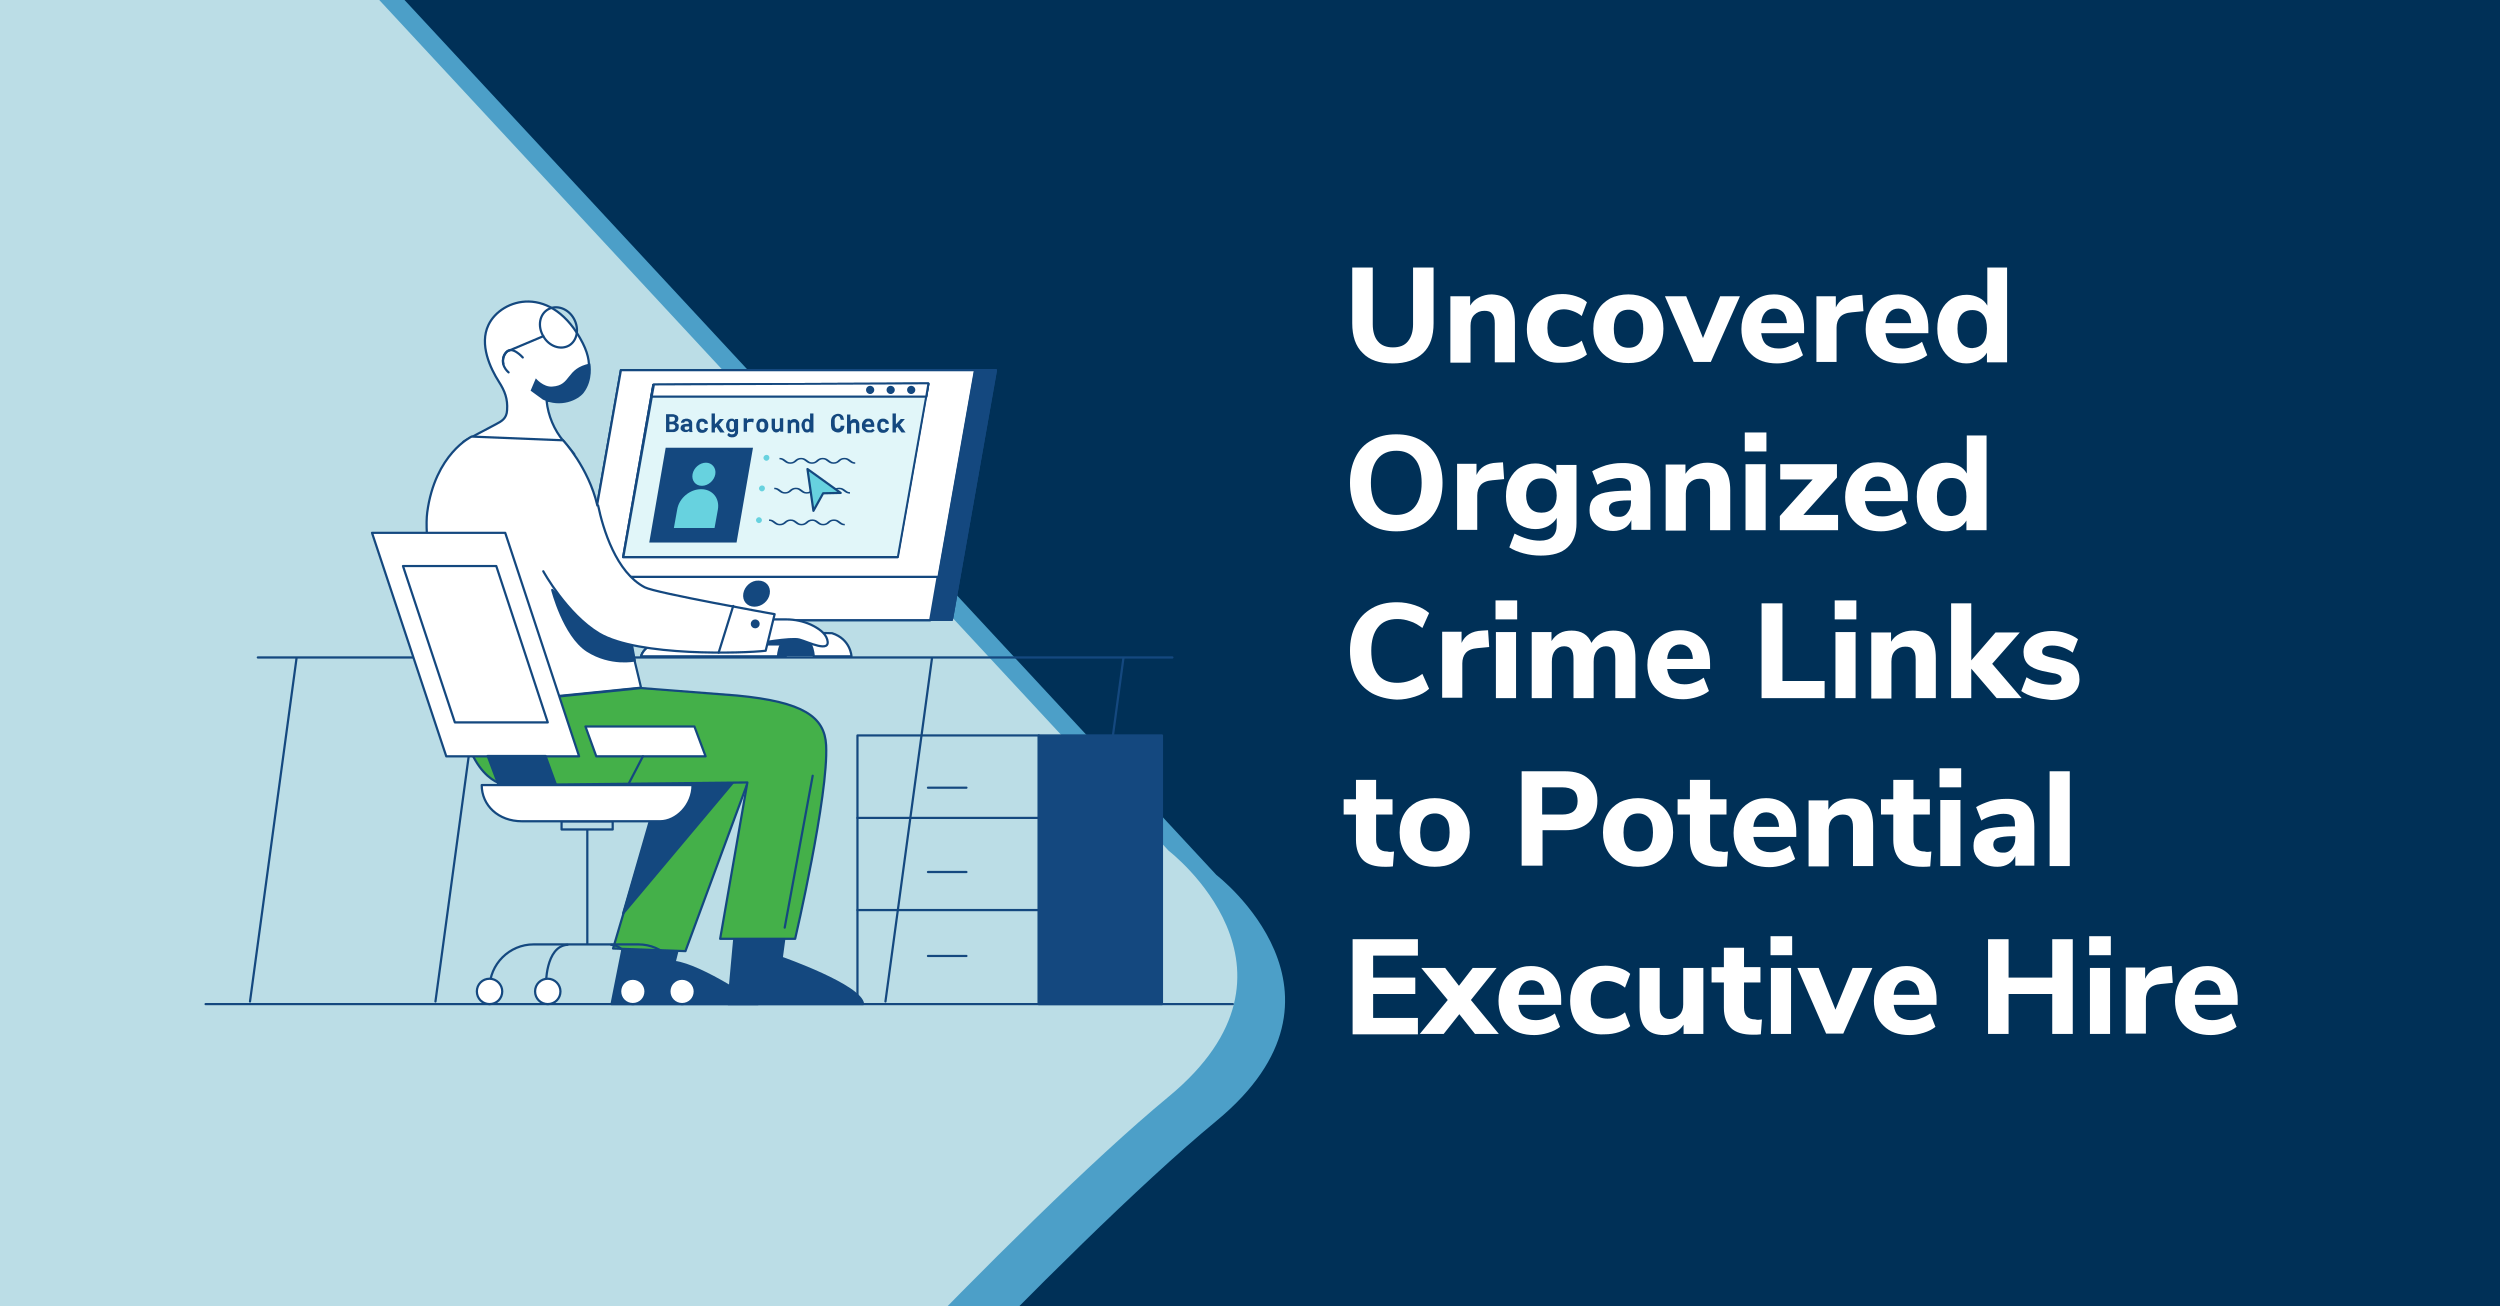 <svg version="1.1" id="Layer_1" xmlns="http://www.w3.org/2000/svg" xmlns:xlink="http://www.w3.org/1999/xlink" x="0" y="0" viewBox="0 0 670 350" style="enable-background:new 0 0 670 350" xml:space="preserve"><rect x="0" y="0" width="670" height="350" fill="#808080" stroke="none"/><style>.st2{fill:#fff}.st5,.st6,.st7,.st8{fill:none;stroke:#14487f;stroke-width:.599;stroke-linecap:round;stroke-linejoin:round;stroke-miterlimit:1.09}.st6,.st7,.st8{fill:#14487f}.st7,.st8{fill:#fff}.st8{fill:#e1f6f9}.st9{fill:#14487f}.st10{fill:#e1f6f9}.st11,.st12,.st13{fill:#67d2df}.st12,.st13{stroke:#14487f;stroke-width:.599;stroke-linecap:round;stroke-linejoin:round;stroke-miterlimit:1.09}.st13{fill:#44b049}</style><defs><path id="SVGID_1_" d="M0 0h670v350H0z"/></defs><clipPath id="SVGID_00000156569145919754058410000011079244052587392407_"><use xlink:href="#SVGID_1_" style="overflow:visible"/></clipPath><path style="clip-path:url(#SVGID_00000156569145919754058410000011079244052587392407_);fill:#003057" d="M0 0h670v350H0z"/><g style="clip-path:url(#SVGID_00000156569145919754058410000011079244052587392407_)"><path class="st2" d="M365.2 94.6c-1.9-1.8-2.8-4.5-2.8-8V71.7h5.5v15.2c0 2 .5 3.6 1.4 4.6.9 1.1 2.3 1.6 4 1.6 1.8 0 3.1-.5 4-1.6.9-1.1 1.4-2.6 1.4-4.6V71.7h5.5v14.9c0 3.5-.9 6.2-2.8 8-1.9 1.8-4.6 2.8-8.1 2.8-3.6 0-6.3-.9-8.1-2.8zM404.5 80.8c1 1.2 1.5 3.1 1.5 5.6v10.7h-5.4V86.7c0-1.2-.2-2.1-.7-2.6-.4-.6-1.1-.8-2.1-.8-1.1 0-2 .4-2.7 1.1-.7.7-1 1.7-1 2.9v9.9h-5.4V79.4h5.3v2.5c.6-1 1.4-1.7 2.4-2.2s2.1-.8 3.4-.8c2.1.1 3.7.7 4.7 1.9zM411.7 94.9c-1.7-1.6-2.5-3.9-2.5-6.7 0-1.8.4-3.5 1.2-4.9.8-1.4 1.9-2.5 3.3-3.3 1.4-.8 3.1-1.2 5-1.2 1.3 0 2.5.2 3.7.6s2.2.9 2.9 1.6l-1.4 3.7c-.7-.6-1.5-1-2.3-1.3-.8-.3-1.6-.5-2.4-.5-1.4 0-2.5.4-3.3 1.3-.8.8-1.2 2.1-1.2 3.7 0 1.7.4 2.9 1.2 3.8.8.9 1.9 1.3 3.3 1.3.8 0 1.6-.1 2.4-.4.8-.3 1.6-.7 2.3-1.3l1.4 3.7c-.8.7-1.8 1.2-3 1.6-1.2.4-2.5.6-3.9.6-2.7.2-5-.7-6.7-2.3zM431.5 96.2c-1.4-.8-2.5-1.8-3.3-3.2-.8-1.4-1.2-3-1.2-4.9 0-1.9.4-3.5 1.2-4.9.8-1.4 1.9-2.4 3.3-3.2 1.4-.7 3.1-1.1 4.9-1.1s3.5.4 4.9 1.1c1.4.7 2.5 1.8 3.3 3.2.8 1.4 1.2 3 1.2 4.9 0 1.9-.4 3.5-1.2 4.9-.8 1.4-1.9 2.4-3.3 3.2-1.4.8-3.1 1.1-4.9 1.1s-3.5-.3-4.9-1.1zm8.9-8.1c0-1.7-.3-3-1-3.8-.7-.8-1.7-1.3-2.9-1.3-2.6 0-4 1.7-4 5.1 0 3.4 1.3 5.1 4 5.1 2.5 0 3.9-1.7 3.9-5.1zM461 79.4h5.3L458.5 97h-4.6l-7.7-17.6h5.7l4.5 11.2 4.6-11.2zM483.5 89.3H472c.2 1.4.6 2.4 1.4 3.1.8.6 1.8 1 3.2 1 .9 0 1.8-.1 2.7-.5.9-.3 1.7-.7 2.5-1.3l1.4 3.6c-.9.7-1.9 1.2-3.2 1.6-1.2.4-2.5.6-3.7.6-3 0-5.3-.8-7-2.5-1.7-1.6-2.6-3.9-2.6-6.7 0-1.8.4-3.4 1.1-4.8.7-1.4 1.8-2.5 3.1-3.3 1.3-.8 2.8-1.2 4.5-1.2 2.5 0 4.4.8 5.9 2.4 1.5 1.6 2.2 3.8 2.2 6.6v1.4zm-10.4-5.6c-.6.7-1 1.6-1.1 2.9h6.9c-.1-1.3-.4-2.2-1-2.9-.6-.6-1.4-1-2.4-1s-1.8.3-2.4 1zM499.4 83.4l-3.1.3c-1.5.1-2.6.6-3.2 1.3-.6.7-.9 1.7-.9 2.8V97h-5.4V79.4h5.2v3c.9-2 2.7-3.2 5.5-3.3l1.6-.1.3 4.4zM516.8 89.3h-11.5c.2 1.4.6 2.4 1.4 3.1.8.6 1.8 1 3.2 1 .9 0 1.8-.1 2.7-.5.9-.3 1.7-.7 2.5-1.3l1.4 3.6c-.9.7-1.9 1.2-3.2 1.6-1.2.4-2.5.6-3.7.6-3 0-5.3-.8-7-2.5-1.7-1.6-2.6-3.9-2.6-6.7 0-1.8.4-3.4 1.1-4.8.7-1.4 1.8-2.5 3.1-3.3 1.3-.8 2.8-1.2 4.5-1.2 2.5 0 4.4.8 5.9 2.4 1.5 1.6 2.2 3.8 2.2 6.6v1.4zm-10.4-5.6c-.6.7-1 1.6-1.1 2.9h6.9c-.1-1.3-.4-2.2-1-2.9-.6-.6-1.4-1-2.4-1s-1.8.3-2.4 1zM537.9 71.7v25.4h-5.4v-2.6c-.5.9-1.3 1.6-2.2 2.1-1 .5-2.1.8-3.3.8-1.5 0-2.9-.4-4-1.2-1.2-.8-2.1-1.9-2.8-3.3-.7-1.4-1-3-1-4.8 0-1.8.3-3.4 1-4.8s1.6-2.4 2.8-3.2c1.2-.7 2.5-1.1 4.1-1.1 1.2 0 2.3.3 3.3.8s1.7 1.2 2.2 2.1V71.7h5.3zm-6.4 20.2c.7-.9 1-2.1 1-3.8 0-1.6-.3-2.9-1-3.7-.7-.9-1.7-1.3-2.9-1.3-1.3 0-2.3.4-3 1.3-.7.9-1 2.1-1 3.7s.3 2.9 1 3.8c.7.9 1.7 1.4 3 1.4 1.2-.1 2.2-.5 2.9-1.4zM367.6 140.8c-1.9-1.1-3.3-2.6-4.3-4.5-1-2-1.5-4.3-1.5-6.9 0-2.6.5-4.9 1.5-6.9s2.4-3.5 4.3-4.5c1.9-1.1 4-1.6 6.6-1.6 2.5 0 4.7.5 6.6 1.6 1.9 1.1 3.3 2.6 4.3 4.5 1 2 1.5 4.3 1.5 6.9 0 2.6-.5 4.9-1.5 6.9s-2.4 3.5-4.3 4.5c-1.9 1.1-4 1.6-6.6 1.6-2.5 0-4.7-.5-6.6-1.6zm11.6-5c1.2-1.5 1.8-3.6 1.8-6.4s-.6-5-1.8-6.4c-1.2-1.5-2.9-2.2-5-2.2s-3.8.7-5 2.2c-1.2 1.5-1.8 3.6-1.8 6.4s.6 5 1.8 6.4c1.2 1.5 2.9 2.2 5 2.2s3.8-.7 5-2.2zM403.1 128.4l-3.1.3c-1.5.1-2.6.6-3.2 1.3-.6.7-.9 1.7-.9 2.8v9.2h-5.4v-17.7h5.2v3c.9-2 2.7-3.2 5.5-3.3l1.6-.1.3 4.5zM422.5 124.4v15.8c0 2.9-.8 5-2.4 6.5s-4 2.2-7.2 2.2c-1.6 0-3.1-.2-4.6-.6-1.5-.4-2.7-.9-3.8-1.6l1.4-3.7c2.3 1.2 4.5 1.9 6.8 1.9 3 0 4.5-1.4 4.5-4.2v-1.9c-.5.9-1.3 1.6-2.3 2.2-1 .5-2.1.8-3.4.8-1.5 0-2.9-.4-4.1-1.1-1.2-.7-2.1-1.7-2.8-3.1-.7-1.3-1-2.9-1-4.6 0-1.8.3-3.3 1-4.6.7-1.3 1.6-2.4 2.8-3.1 1.2-.7 2.5-1.1 4.1-1.1 1.2 0 2.3.3 3.3.8s1.8 1.2 2.3 2.1v-2.5h5.4zm-6.4 11.8c.7-.8 1.1-2 1.1-3.4 0-1.5-.4-2.6-1.1-3.4-.7-.8-1.7-1.2-3-1.2s-2.3.4-3 1.2-1.1 2-1.1 3.4.4 2.6 1.1 3.4c.7.8 1.7 1.2 3 1.2s2.3-.4 3-1.2zM440.4 125.8c1.3 1.2 1.9 3.2 1.9 5.8V142h-5.1v-2.6c-.4.9-1 1.6-1.8 2.1s-1.8.8-3 .8-2.3-.2-3.3-.7c-1-.5-1.7-1.2-2.3-2-.6-.9-.8-1.8-.8-2.9 0-1.3.3-2.3 1-3.1.7-.7 1.7-1.3 3.2-1.6 1.5-.3 3.5-.5 6-.5h.9v-.6c0-1.1-.2-1.8-.7-2.2s-1.2-.6-2.4-.6c-.9 0-1.8.2-2.9.5s-2.1.7-3 1.3l-1.4-3.6c1-.6 2.2-1.1 3.7-1.6 1.5-.4 2.8-.6 4.1-.6 2.7-.1 4.7.5 5.9 1.7zm-4.3 11.7c.6-.7 1-1.6 1-2.8v-.6h-.6c-1.9 0-3.3.2-4.1.5-.8.3-1.2.9-1.2 1.7 0 .6.2 1.2.7 1.6.4.4 1 .6 1.7.6 1 .1 1.9-.2 2.5-1zM462.2 125.8c1 1.2 1.5 3.1 1.5 5.6v10.7h-5.4v-10.4c0-1.2-.2-2.1-.7-2.6-.4-.6-1.1-.8-2.1-.8-1.1 0-2 .4-2.7 1.1-.7.7-1 1.7-1 2.9v9.9h-5.4v-17.7h5.3v2.5c.6-1 1.4-1.7 2.4-2.2s2.1-.8 3.4-.8c2.1 0 3.6.6 4.7 1.8zM467.6 115.9h5.8v5.1h-5.8v-5.1zm.2 26.2v-17.7h5.4v17.7h-5.4zM483.3 138h9.3v4.1H477v-3.8l8.8-9.8h-8.7v-4.1h15.2v3.6l-9 10zM511.3 134.3h-11.5c.2 1.4.6 2.4 1.4 3.1.8.6 1.8 1 3.2 1 .9 0 1.8-.1 2.7-.5.9-.3 1.7-.7 2.5-1.3l1.4 3.6c-.9.7-1.9 1.2-3.2 1.6-1.2.4-2.5.6-3.7.6-3 0-5.3-.8-7-2.5-1.7-1.6-2.6-3.9-2.6-6.7 0-1.8.4-3.4 1.1-4.8.7-1.4 1.8-2.5 3.1-3.3 1.3-.8 2.8-1.2 4.5-1.2 2.5 0 4.4.8 5.9 2.4 1.5 1.6 2.2 3.8 2.2 6.6v1.4zm-10.4-5.6c-.6.7-1 1.6-1.1 2.9h6.9c-.1-1.3-.4-2.2-1-2.9-.6-.6-1.4-1-2.4-1s-1.8.3-2.4 1zM532.4 116.7v25.4H527v-2.6c-.5.9-1.3 1.6-2.2 2.1-1 .5-2.1.8-3.3.8-1.5 0-2.9-.4-4-1.2-1.2-.8-2.1-1.9-2.8-3.3-.7-1.4-1-3-1-4.8 0-1.8.3-3.4 1-4.8s1.6-2.4 2.8-3.2c1.2-.7 2.5-1.1 4.1-1.1 1.2 0 2.3.3 3.3.8s1.7 1.2 2.2 2.1v-10.2h5.3zm-6.4 20.2c.7-.9 1-2.1 1-3.8 0-1.6-.3-2.9-1-3.7-.7-.9-1.7-1.3-2.9-1.3-1.3 0-2.3.4-3 1.3-.7.9-1 2.1-1 3.7s.3 2.9 1 3.8c.7.9 1.7 1.4 3 1.4 1.3-.1 2.2-.5 2.9-1.4zM367.7 185.8c-1.9-1.1-3.4-2.6-4.4-4.6-1-2-1.5-4.2-1.5-6.8 0-2.6.5-4.9 1.5-6.8 1-2 2.5-3.5 4.4-4.6 1.9-1.1 4.1-1.6 6.7-1.6 1.7 0 3.3.3 4.8.8s2.8 1.2 3.8 2.1l-1.8 4c-1.1-.8-2.2-1.5-3.3-1.8-1.1-.4-2.2-.6-3.4-.6-2.3 0-4 .7-5.2 2.2s-1.8 3.6-1.8 6.3c0 2.8.6 4.9 1.8 6.4 1.2 1.5 2.9 2.2 5.2 2.2 1.2 0 2.3-.2 3.4-.6 1.1-.4 2.2-1 3.3-1.8l1.8 4c-1 .9-2.2 1.6-3.8 2.1s-3.1.8-4.8.8c-2.5-.1-4.8-.7-6.7-1.7zM399.1 173.4l-3.1.3c-1.5.1-2.6.6-3.2 1.3-.6.7-.9 1.7-.9 2.8v9.2h-5.4v-17.7h5.2v3c.9-2 2.7-3.2 5.5-3.3l1.6-.1.3 4.5zM400.8 160.9h5.8v5.1h-5.8v-5.1zm.1 26.2v-17.7h5.4v17.7h-5.4zM436.8 170.8c1 1.2 1.5 3.1 1.5 5.6v10.7h-5.4v-10.5c0-1.2-.2-2.1-.6-2.6s-1-.8-1.9-.8c-1 0-1.8.4-2.4 1.1-.6.7-.9 1.7-.9 3v9.8h-5.4v-10.5c0-1.2-.2-2.1-.6-2.6-.4-.5-1-.8-1.9-.8-1 0-1.8.4-2.4 1.1-.6.7-.9 1.7-.9 3v9.8h-5.4v-17.7h5.3v2.4c.6-.9 1.3-1.6 2.2-2.1.9-.5 2-.7 3.2-.7 2.6 0 4.4 1.1 5.3 3.3.6-1 1.4-1.8 2.4-2.4 1-.6 2.2-.9 3.4-.9 2.1 0 3.6.6 4.5 1.8zM458.3 179.3h-11.5c.2 1.4.6 2.4 1.4 3.1.8.6 1.8 1 3.2 1 .9 0 1.8-.1 2.7-.5.9-.3 1.7-.7 2.5-1.3l1.4 3.6c-.9.7-1.9 1.2-3.2 1.6s-2.5.6-3.7.6c-3 0-5.3-.8-7-2.5-1.7-1.6-2.6-3.9-2.6-6.7 0-1.8.4-3.4 1.1-4.8.7-1.4 1.8-2.5 3.1-3.3 1.3-.8 2.8-1.2 4.5-1.2 2.5 0 4.4.8 5.9 2.4 1.5 1.6 2.2 3.8 2.2 6.6v1.4zm-10.4-5.6c-.6.7-1 1.6-1.1 2.9h6.9c-.1-1.3-.4-2.2-1-2.9-.6-.6-1.4-1-2.4-1-.9 0-1.7.3-2.4 1zM472.1 187.1v-25.4h5.6v20.8H489v4.6h-16.9zM491.7 160.9h5.8v5.1h-5.8v-5.1zm.2 26.2v-17.7h5.4v17.7h-5.4zM517.3 170.8c1 1.2 1.5 3.1 1.5 5.6v10.7h-5.4v-10.4c0-1.2-.2-2.1-.7-2.6-.4-.6-1.1-.8-2.1-.8-1.1 0-2 .4-2.7 1.1-.7.7-1 1.7-1 2.9v9.9h-5.4v-17.7h5.3v2.5c.6-1 1.4-1.7 2.4-2.2s2.1-.8 3.4-.8c2.1 0 3.7.6 4.7 1.8zM541.8 187.1h-6.7l-6.8-7.9v7.9h-5.4v-25.4h5.4V177l6.5-7.5h6.5l-7.4 8.4 7.9 9.2z"/><path class="st2" d="M545.2 186.8c-1.4-.4-2.5-.9-3.5-1.6l1.4-3.7c1 .6 2 1.2 3.2 1.5 1.2.4 2.3.5 3.5.5.8 0 1.5-.1 2-.4.5-.3.7-.7.7-1.1 0-.4-.2-.8-.5-1s-.9-.5-1.8-.6l-2.9-.6c-1.7-.4-3-1-3.8-1.8-.8-.8-1.2-1.9-1.2-3.3 0-1.1.3-2.1 1-2.9.6-.8 1.5-1.5 2.7-2 1.2-.5 2.5-.7 4-.7 1.3 0 2.5.2 3.7.6 1.2.4 2.3.9 3.2 1.6l-1.4 3.6c-1.9-1.3-3.7-1.9-5.5-1.9-.8 0-1.5.1-2 .4-.5.3-.7.7-.7 1.2 0 .4.1.7.4.9s.8.4 1.5.6l3 .7c1.8.4 3.1 1 3.9 1.9.8.8 1.2 2 1.2 3.4 0 1.7-.7 3-2 4-1.4 1-3.2 1.5-5.6 1.5-1.7-.2-3.2-.4-4.5-.8zM373.6 228.2l-.3 4c-.7.1-1.4.1-2.1.1-2.7 0-4.7-.6-5.9-1.8-1.2-1.2-1.9-3-1.9-5.4v-6.8h-3.3v-4.1h3.3V209h5.4v5.2h4.4v4.1h-4.4v6.7c0 2.1 1 3.2 3 3.2.6.2 1.2.1 1.8 0zM379.6 231.2c-1.4-.8-2.5-1.8-3.3-3.2-.8-1.4-1.2-3-1.2-4.9 0-1.9.4-3.5 1.2-4.9.8-1.4 1.9-2.4 3.3-3.2 1.4-.7 3.1-1.1 4.9-1.1s3.5.4 4.9 1.1 2.5 1.8 3.3 3.2c.8 1.4 1.2 3 1.2 4.9 0 1.9-.4 3.5-1.2 4.9-.8 1.4-1.9 2.4-3.3 3.2-1.4.8-3.1 1.1-4.9 1.1s-3.5-.3-4.9-1.1zm8.9-8.1c0-1.7-.3-3-1-3.8-.7-.8-1.7-1.3-2.9-1.3-2.6 0-4 1.7-4 5.1 0 3.4 1.3 5.1 4 5.1 2.6 0 3.9-1.7 3.9-5.1zM407.7 206.7h11.7c2.8 0 4.9.7 6.4 2.1s2.3 3.3 2.3 5.8-.8 4.4-2.3 5.8-3.7 2.1-6.4 2.1h-6v9.5h-5.6v-25.3zm10.9 11.6c2.8 0 4.2-1.2 4.2-3.6 0-1.2-.3-2.2-1-2.8-.7-.6-1.8-.9-3.2-.9h-5.3v7.3h5.3zM434.1 231.2c-1.4-.8-2.5-1.8-3.3-3.2-.8-1.4-1.2-3-1.2-4.9 0-1.9.4-3.5 1.2-4.9.8-1.4 1.9-2.4 3.3-3.2 1.4-.7 3.1-1.1 4.9-1.1s3.5.4 4.9 1.1 2.5 1.8 3.3 3.2c.8 1.4 1.2 3 1.2 4.9 0 1.9-.4 3.5-1.2 4.9-.8 1.4-1.9 2.4-3.3 3.2-1.4.8-3.1 1.1-4.9 1.1s-3.5-.3-4.9-1.1zm8.9-8.1c0-1.7-.3-3-1-3.8-.7-.8-1.7-1.3-2.9-1.3-2.6 0-4 1.7-4 5.1 0 3.4 1.3 5.1 4 5.1 2.6 0 3.9-1.7 3.9-5.1zM463.1 228.2l-.3 4c-.7.1-1.4.1-2.1.1-2.7 0-4.7-.6-5.9-1.8-1.2-1.2-1.9-3-1.9-5.4v-6.8h-3.3v-4.1h3.3V209h5.4v5.2h4.4v4.1h-4.4v6.7c0 2.1 1 3.2 3 3.2.6.2 1.2.1 1.8 0zM481.4 224.3h-11.5c.2 1.4.6 2.4 1.4 3.1.8.6 1.8 1 3.2 1 .9 0 1.8-.1 2.7-.5.9-.3 1.7-.7 2.5-1.3l1.4 3.6c-.9.7-1.9 1.2-3.2 1.6s-2.5.6-3.7.6c-3 0-5.3-.8-7-2.5-1.7-1.6-2.6-3.9-2.6-6.7 0-1.8.4-3.4 1.1-4.8.7-1.4 1.8-2.5 3.1-3.3 1.3-.8 2.8-1.2 4.5-1.2 2.5 0 4.4.8 5.9 2.4 1.5 1.6 2.2 3.8 2.2 6.6v1.4zm-10.4-5.6c-.6.7-1 1.6-1.1 2.9h6.9c-.1-1.3-.4-2.2-1-2.9-.6-.6-1.4-1-2.4-1s-1.8.3-2.4 1zM500.5 215.8c1 1.2 1.5 3.1 1.5 5.6v10.7h-5.4v-10.4c0-1.2-.2-2.1-.7-2.6-.4-.6-1.1-.8-2.1-.8-1.1 0-2 .4-2.7 1.1-.7.7-1 1.7-1 2.9v9.9h-5.4v-17.7h5.3v2.5c.6-1 1.4-1.7 2.4-2.2s2.1-.8 3.4-.8c2.1 0 3.6.6 4.7 1.8zM517.6 228.2l-.3 4c-.7.1-1.4.1-2.1.1-2.7 0-4.7-.6-5.9-1.8-1.2-1.2-1.9-3-1.9-5.4v-6.8h-3.3v-4.1h3.3V209h5.4v5.2h4.4v4.1h-4.4v6.7c0 2.1 1 3.2 3 3.2.6.2 1.2.1 1.8 0zM519.8 205.9h5.8v5.1h-5.8v-5.1zm.2 26.2v-17.7h5.4v17.7H520zM543.3 215.8c1.3 1.2 1.9 3.2 1.9 5.8V232h-5.1v-2.6c-.4.9-1 1.6-1.8 2.1s-1.8.8-3 .8-2.3-.2-3.3-.7c-1-.5-1.7-1.2-2.3-2-.6-.9-.8-1.8-.8-2.9 0-1.3.3-2.3 1-3.1.7-.7 1.7-1.3 3.2-1.6s3.5-.5 6-.5h.9v-.6c0-1.1-.2-1.8-.7-2.2-.5-.4-1.2-.6-2.4-.6-.9 0-1.8.2-2.9.5-1.1.3-2.1.7-3 1.3l-1.4-3.6c1-.6 2.2-1.1 3.7-1.6 1.5-.4 2.8-.6 4.1-.6 2.7-.1 4.7.5 5.9 1.7zm-4.2 11.7c.6-.7 1-1.6 1-2.8v-.6h-.6c-1.9 0-3.3.2-4.1.5-.8.3-1.2.9-1.2 1.7 0 .6.2 1.2.7 1.6.4.4 1 .6 1.7.6 1 .1 1.8-.2 2.5-1zM549.3 232.1v-25.4h5.4v25.4h-5.4zM362.5 277.1v-25.4H380v4.4h-12v5.9h11.3v4.4H368v6.4h12v4.4h-17.5zM394.2 268l7.5 9.1h-6.4l-4.2-5.3-4.2 5.3h-6.4l7.5-9.1-7.1-8.6h6.4l3.7 4.8 3.7-4.8h6.4l-6.9 8.6zM418.4 269.3h-11.5c.2 1.4.6 2.4 1.4 3.1.8.6 1.8 1 3.2 1 .9 0 1.8-.1 2.7-.5.9-.3 1.7-.7 2.5-1.3l1.4 3.6c-.9.7-1.9 1.2-3.2 1.6s-2.5.6-3.7.6c-3 0-5.3-.8-7-2.5-1.7-1.6-2.6-3.9-2.6-6.7 0-1.8.4-3.4 1.1-4.8.7-1.4 1.8-2.5 3.1-3.3 1.3-.8 2.8-1.2 4.5-1.2 2.5 0 4.4.8 5.9 2.4 1.5 1.6 2.2 3.8 2.2 6.6v1.4zm-10.3-5.6c-.6.7-1 1.6-1.1 2.9h6.9c-.1-1.3-.4-2.2-1-2.9-.6-.6-1.4-1-2.4-1s-1.8.3-2.4 1zM423.3 274.9c-1.7-1.6-2.5-3.9-2.5-6.7 0-1.8.4-3.5 1.2-4.9s1.9-2.5 3.3-3.3c1.4-.8 3.1-1.2 5-1.2 1.3 0 2.5.2 3.7.6 1.2.4 2.2.9 2.9 1.6l-1.4 3.7c-.7-.6-1.5-1-2.3-1.3-.8-.3-1.6-.5-2.4-.5-1.4 0-2.5.4-3.3 1.3s-1.2 2.1-1.2 3.7c0 1.7.4 2.9 1.2 3.8s1.9 1.3 3.3 1.3c.8 0 1.6-.1 2.4-.4s1.6-.7 2.3-1.3l1.4 3.7c-.8.7-1.8 1.2-3 1.6-1.2.4-2.5.6-3.9.6-2.7.2-5-.7-6.7-2.3zM456.5 259.4v17.7h-5.3v-2.5c-.6.9-1.3 1.6-2.2 2.1-.9.5-1.9.7-3 .7-2.2 0-3.9-.6-5-1.9-1.1-1.2-1.6-3.1-1.6-5.6v-10.5h5.4V270c0 1.1.2 1.8.7 2.3.4.5 1.1.8 2 .8 1.1 0 1.9-.4 2.6-1.1.7-.7 1-1.7 1-2.8v-9.8h5.4zM472.2 273.2l-.3 4c-.7.1-1.4.1-2.1.1-2.7 0-4.7-.6-5.9-1.8-1.2-1.2-1.9-3-1.9-5.4v-6.8h-3.3v-4.1h3.3V254h5.4v5.2h4.4v4.1h-4.4v6.7c0 2.1 1 3.2 3 3.2.6.2 1.2.1 1.8 0zM474.5 250.9h5.8v5.1h-5.8v-5.1zm.1 26.2v-17.7h5.4v17.7h-5.4zM496.5 259.4h5.3L494 277h-4.6l-7.7-17.6h5.7l4.5 11.2 4.6-11.2zM519 269.3h-11.5c.2 1.4.6 2.4 1.4 3.1.8.6 1.8 1 3.2 1 .9 0 1.8-.1 2.7-.5.9-.3 1.7-.7 2.5-1.3l1.4 3.6c-.9.7-1.9 1.2-3.2 1.6s-2.5.6-3.7.6c-3 0-5.3-.8-7-2.5-1.7-1.6-2.6-3.9-2.6-6.7 0-1.8.4-3.4 1.1-4.8.7-1.4 1.8-2.5 3.1-3.3 1.3-.8 2.8-1.2 4.5-1.2 2.5 0 4.4.8 5.9 2.4 1.5 1.6 2.2 3.8 2.2 6.6v1.4zm-10.4-5.6c-.6.7-1 1.6-1.1 2.9h6.9c-.1-1.3-.4-2.2-1-2.9-.6-.6-1.4-1-2.4-1-.9 0-1.8.3-2.4 1zM550 251.7h5.5v25.4H550v-10.7h-11.7v10.7h-5.5v-25.4h5.5V262H550v-10.3zM559.9 250.9h5.8v5.1h-5.8v-5.1zm.2 26.2v-17.7h5.4v17.7h-5.4zM582.3 263.4l-3.1.3c-1.5.1-2.6.6-3.2 1.3s-.9 1.7-.9 2.8v9.2h-5.4v-17.7h5.2v3c.9-2 2.7-3.2 5.5-3.3l1.6-.1.3 4.5zM599.7 269.3h-11.5c.2 1.4.6 2.4 1.4 3.1.8.6 1.8 1 3.2 1 .9 0 1.8-.1 2.7-.5.9-.3 1.7-.7 2.5-1.3l1.4 3.6c-.9.7-1.9 1.2-3.2 1.6s-2.5.6-3.7.6c-3 0-5.3-.8-7-2.5-1.7-1.6-2.6-3.9-2.6-6.7 0-1.8.4-3.4 1.1-4.8.7-1.4 1.8-2.5 3.1-3.3 1.3-.8 2.8-1.2 4.5-1.2 2.5 0 4.4.8 5.9 2.4 1.5 1.6 2.2 3.8 2.2 6.6v1.4zm-10.4-5.6c-.6.7-1 1.6-1.1 2.9h6.9c-.1-1.3-.4-2.2-1-2.9-.6-.6-1.4-1-2.4-1s-1.8.3-2.4 1z"/></g><path style="clip-path:url(#SVGID_00000156569145919754058410000011079244052587392407_);fill:#4c9fc8" d="M68.6-42.9 326 234.5s41.4 31.7 0 65.9-118.1 118.1-118.1 118.1h-387.2V-42.9H68.6z"/><path style="clip-path:url(#SVGID_00000156569145919754058410000011079244052587392407_);fill:#bbdde6" d="M55.8-49.4 313.2 228s41.4 31.7 0 65.9S195.1 412 195.1 412h-387.2V-49.4H55.8z"/><g style="clip-path:url(#SVGID_00000156569145919754058410000011079244052587392407_)"><path class="st5" d="M330.4 269.1H55.1M301.1 176.2l-12.5 92.2M249.8 176.2l-12.5 92.2M129.2 176.2l-12.5 92.2M79.5 176.2 67 268.4M69.1 176.2h245.1M278.4 269.1h-48.6v-72h48.6v72z"/><path class="st6" d="M278.4 197.1h33v72h-33v-72z"/><path class="st5" d="M229.8 219.2h48.6M229.8 243.9h48.6M248.7 211.1H259M248.7 233.7H259M248.7 256.2H259"/><g id="surface11"><path class="st6" d="M189.9 172.8c0-.3 14.8 0 14.8 0h6.5l1.4-7.9h-19.7c.2-.1-3 7.9-3 7.9z"/><path class="st7" d="m261.3 99.2-11.8 66.9h-94.9l11.8-66.9h94.9z"/><path class="st6" d="m266.9 99.2-11.8 66.9h-5.5l11.8-66.9h5.5z"/><path class="st7" d="M251.3 154.6h-94.9l-2 11.6h94.9l2-11.6z"/><path class="st6" d="M199.5 159.1c-.3 1.8.9 3.2 2.7 3.2 1.8 0 3.5-1.4 3.8-3.2.3-1.8-.9-3.2-2.7-3.2-1.8-.1-3.5 1.4-3.8 3.2z"/><path class="st7" d="M171.8 175.9s.6-2.6 3.7-3.2h35.6l-.6 3.2h-38.7z"/><path class="st8" d="m248.8 102.8-8.2 46.5H167l8.1-46.2 73.7-.3z"/><path class="st7" d="M248.2 106.3h-73.6l.6-3.2 73.6-.3-.6 3.5z"/><path class="st6" d="M243.4 104.6c0 .4.3.8.8.8.4 0 .8-.3.8-.8 0-.4-.3-.8-.8-.8-.4 0-.8.3-.8.8zM237.9 104.6c0 .4.3.8.8.8s.8-.3.8-.8c0-.4-.3-.8-.8-.8s-.8.3-.8.8zM232.4 104.6c0 .4.3.8.8.8.4 0 .8-.3.8-.8 0-.4-.3-.8-.8-.8-.4 0-.8.3-.8.8z"/><path class="st9" d="M178.5 115.8V111h1.6c.3 0 .5 0 .7.1.2.1.4.1.5.2.2.1.3.2.4.4.1.2.1.4.1.6 0 .2-.1.4-.2.6s-.3.3-.5.4c.1 0 .3.1.4.2.1.1.2.2.3.2.1.1.1.2.1.3v.4c0 .2 0 .4-.1.6-.1.2-.2.3-.3.4-.1.1-.3.2-.5.3-.2.1-.4.1-.7.1h-1.8zm.9-2.8h.7c.3 0 .5-.1.6-.2.1-.1.2-.3.2-.5s-.1-.4-.2-.5c-.1-.1-.3-.1-.6-.1h-.7v1.3zm0 .7v1.4h.8c.3 0 .4-.1.6-.2.1-.1.2-.3.2-.5s-.1-.4-.2-.5c-.1-.1-.3-.2-.6-.2h-.8zM184.8 115.8s0-.1-.1-.2v-.2l-.2.2c-.1.1-.1.1-.2.1s-.2.1-.3.1h-.3c-.2 0-.3 0-.5-.1s-.3-.1-.4-.2l-.3-.3c-.1-.1-.1-.3-.1-.4 0-.4.1-.7.4-.9.3-.2.7-.3 1.3-.3h.5v-.2c0-.2-.1-.3-.2-.4s-.3-.1-.5-.1-.3 0-.4.1c-.1.1-.1.2-.1.3h-.9c0-.2 0-.3.1-.4.1-.1.2-.3.3-.4.1-.1.3-.2.5-.2.2-.1.4-.1.6-.1.2 0 .4 0 .6.1.2.1.3.1.5.2.1.1.2.2.3.4.1.2.1.3.1.5v2c0 .1.1.2.1.3v.1h-.8zm-.9-.6h.3c.1 0 .2-.1.2-.1.1 0 .1-.1.2-.1s.1-.1.1-.1v-.6h-.9c-.1 0-.2.1-.2.1-.1 0-.1.1-.1.2v.2c0 .1 0 .2.1.3 0 0 .1.1.3.1zM188.2 115.2h.3c.1 0 .2-.1.2-.1.1 0 .1-.1.1-.2v-.2h.9c0 .2 0 .4-.1.5s-.2.3-.3.4-.3.2-.5.3c-.2.1-.4.1-.6.1-.3 0-.5 0-.7-.1-.2-.1-.4-.2-.5-.4l-.3-.6c-.1-.2-.1-.5-.1-.7v-.2c0-.2 0-.5.1-.7l.3-.6c.1-.2.3-.3.5-.4.2-.1.4-.1.7-.1.2 0 .4 0 .6.1.2.1.3.2.5.3.1.1.2.3.3.4.1.2.1.4.1.6h-.9v-.2c0-.1-.1-.1-.1-.2-.1-.1-.1-.1-.2-.1s-.2-.1-.3-.1c-.1 0-.3 0-.4.1-.1.1-.2.1-.2.2-.1.1-.1.2-.1.3v.9c0 .1.1.2.1.3.1.1.1.2.2.2.1.1.2.2.4.2zM192 114.4l-.4.4v1.1h-.9v-5.1h.9v2.9l.3-.3 1-1.1h1.1l-1.3 1.5 1.5 2.1H193l-1-1.5zM194.6 114c0-.3 0-.5.1-.7l.3-.6c.1-.2.3-.3.5-.4.2-.1.4-.1.6-.1.2 0 .4 0 .5.1.1.1.3.2.4.3v-.3h.8v3.4c0 .2 0 .5-.1.6-.1.2-.2.3-.3.5-.1.1-.3.2-.5.3-.2.1-.4.1-.7.1h-.3c-.1 0-.2-.1-.4-.1-.1 0-.2-.1-.3-.2l-.3-.3.4-.6c.1.1.2.2.4.3.1.1.3.1.5.1.3 0 .5-.1.6-.2.1-.1.2-.3.2-.6v-.2c-.1.1-.2.2-.4.3-.1.1-.3.1-.5.1s-.4 0-.6-.1c-.2-.1-.3-.2-.5-.4-.1-.2-.2-.3-.3-.6-.1-.1-.1-.4-.1-.7zm.9.1v.4c0 .1.1.2.1.3.1.1.1.2.2.2.1.1.2.1.3.1.2 0 .3 0 .4-.1.1-.1.2-.1.2-.3v-1.5c-.1-.1-.1-.2-.2-.3-.1-.1-.2-.1-.4-.1-.1 0-.2 0-.3.1-.1.1-.2.1-.2.2-.1.1-.1.2-.1.3v.7zM201.3 112.2h.4c.1 0 .2 0 .3.1l-.1.9c-.1 0-.2 0-.4-.1s-.2 0-.4 0c-.3 0-.5 0-.6.1-.2.1-.3.2-.3.4v2.1h-.9v-3.6h.9v.6c.1-.2.3-.4.5-.5.1.1.4 0 .6 0zM202.7 114c0-.3 0-.5.1-.7l.3-.6c.1-.2.3-.3.5-.4.2-.1.4-.1.7-.1.3 0 .5 0 .7.1.2.1.4.2.5.4.1.2.3.4.3.6.1.2.1.5.1.7v.1c0 .3 0 .5-.1.7l-.3.6c-.1.2-.3.3-.5.4-.2.1-.4.1-.7.1-.3 0-.5 0-.7-.1-.2-.1-.4-.2-.5-.4-.1-.2-.3-.4-.3-.6-.1-.2-.1-.5-.1-.8zm.9.1v.4c0 .1.1.2.1.3.1.1.1.2.2.2s.2.1.4.1c.1 0 .2 0 .3-.1.1-.1.2-.1.2-.2.1-.1.1-.2.1-.3v-.9c0-.1-.1-.2-.1-.3-.1-.1-.1-.2-.2-.2-.1-.1-.2-.1-.4-.1-.1 0-.3 0-.3.1-.1.1-.2.1-.2.2-.1.1-.1.2-.1.3v.5zM209.1 115.3c-.1.2-.3.3-.4.4-.2.1-.4.2-.6.2-.2 0-.4 0-.5-.1-.2-.1-.3-.1-.4-.3-.1-.1-.2-.3-.3-.5-.1-.2-.1-.4-.1-.7v-2.1h.9v2.5c0 .1.1.2.1.2 0 .1.1.1.2.1h.3c.2 0 .3 0 .4-.1l.3-.3v-2.5h.9v3.6h-.8v-.4zM211.7 112.3l.1.5c.1-.2.3-.3.5-.4.2-.1.4-.1.6-.1.2 0 .3 0 .5.1.1.1.3.1.4.3.1.1.2.3.3.4.1.2.1.4.1.7v2.2h-.9v-2.5c0-.1-.1-.2-.1-.2-.1-.1-.1-.1-.2-.1h-.3c-.2 0-.3 0-.4.1-.1.1-.2.1-.3.3v2.5h-.9v-3.6h.6zM214.8 114c0-.3 0-.5.1-.7l.3-.6c.1-.2.3-.3.4-.4.2-.1.4-.1.6-.1.2 0 .3 0 .5.1.1.1.3.2.4.3v-1.8h.9v5.1h-.8v-.4c-.1.1-.2.2-.4.3-.2.1-.3.1-.5.1s-.4 0-.6-.1c-.2-.1-.3-.2-.4-.4-.1-.2-.2-.3-.3-.6-.1-.2-.2-.5-.2-.8zm.9.1v.4c0 .1.1.2.1.3.1.1.1.2.2.2.1.1.2.1.3.1.2 0 .3 0 .4-.1.1-.1.2-.2.2-.3v-1.4c-.1-.1-.1-.2-.2-.3-.1-.1-.2-.1-.4-.1-.1 0-.2 0-.3.1-.1.1-.2.1-.2.2-.1.1-.1.2-.1.3v.6zM226.3 114.3c0 .2-.1.5-.2.7-.1.2-.2.4-.4.5-.1.1-.3.2-.5.3s-.4.1-.7.1c-.3 0-.5-.1-.8-.2-.2-.1-.4-.3-.6-.4-.1-.2-.3-.4-.3-.7-.1-.3-.1-.6-.1-.9v-.6c0-.3 0-.6.1-.9s.2-.5.4-.7c.2-.2.3-.3.6-.4.2-.1.5-.2.7-.2.3 0 .5 0 .7.1.2.1.4.2.5.3.1.1.3.3.3.5.1.2.1.4.2.7h-.9c0-.1 0-.3-.1-.4s-.1-.2-.1-.3l-.2-.2c-.1 0-.2-.1-.3-.1-.1 0-.3 0-.4.1l-.3.3c-.1.1-.1.3-.2.4V113.6c0 .5.1.8.2 1 .1.2.3.3.6.3.2 0 .4-.1.6-.2.1-.1.2-.3.2-.6h1zM228 112.8c.1-.2.3-.3.4-.4.2-.1.4-.1.6-.1.2 0 .4 0 .5.1.2.1.3.1.4.3.1.1.2.3.3.5.1.2.1.4.1.7v2.2h-.9v-2.5c0-.1-.1-.2-.1-.2-.1-.1-.1-.1-.2-.1h-.3c-.2 0-.3 0-.4.1-.1.1-.2.1-.3.2v2.6H227v-5.1h.9v1.7zM232.8 115.9c-.3 0-.5 0-.7-.1-.2-.1-.4-.2-.6-.4s-.3-.3-.4-.5c-.1-.2-.1-.4-.1-.7v-.2c0-.3 0-.5.1-.7.1-.2.2-.4.4-.6s.3-.3.5-.4c.2-.1.4-.1.7-.1.3 0 .5 0 .7.1.2.1.4.2.5.4.1.2.2.3.3.6.1.2.1.5.1.7v.4h-2.4c0 .1.1.2.1.3.1.1.1.2.2.3.1.1.2.1.3.2.1 0 .2.1.4.1h.3c.1 0 .2 0 .3-.1.1 0 .2-.1.2-.1.1 0 .1-.1.2-.2l.5.5c-.1.1-.1.2-.2.2s-.2.1-.3.2c-.1.1-.3.1-.4.1h-.7zm-.1-3c-.1 0-.2 0-.3.1-.1 0-.2.1-.2.2l-.2.2c0 .1-.1.2-.1.3h1.5v-.1c0-.1 0-.2-.1-.3 0-.1-.1-.2-.1-.2-.1-.1-.1-.1-.2-.1s-.2-.1-.3-.1zM236.7 115.2h.3c.1 0 .2-.1.2-.1.1 0 .1-.1.1-.2v-.2h.9c0 .2 0 .4-.1.5-.1.2-.2.3-.3.4-.1.1-.3.2-.5.3-.2.1-.4.1-.6.1-.3 0-.5 0-.7-.1-.2-.1-.4-.2-.5-.4l-.3-.6c-.1-.2-.1-.5-.1-.7v-.2c0-.2 0-.5.1-.7l.3-.6c.1-.2.3-.3.5-.4.2-.1.4-.1.7-.1.2 0 .4 0 .6.1.2.1.3.2.5.3.1.1.2.3.3.4.1.2.1.4.1.6h-.9v-.2c0-.1-.1-.1-.1-.2-.1-.1-.1-.1-.2-.1s-.2-.1-.3-.1c-.1 0-.3 0-.4.1-.1.1-.2.1-.2.2-.1.1-.1.2-.1.3v.9c0 .1.1.2.1.3.1.1.1.2.2.2.1.1.3.2.4.2zM240.5 114.4l-.4.4v1.1h-.9v-5.1h.9v2.9l.3-.3 1-1.1h1.1l-1.3 1.5 1.5 2.1h-1.1l-1.1-1.5zM197.4 145.4H174l4.4-25.4h23.4l-4.4 25.4z"/><path class="st10" d="m248.8 102.8-8.2 46.5H167l8.1-46.2 73.7-.3z"/><path class="st9" d="M240.6 149.6H167c-.1 0-.2 0-.2-.1-.1-.1-.1-.2-.1-.2l8.1-46.2c0-.1.1-.2.3-.2l73.6-.3c.1 0 .2 0 .2.1.1.1.1.2.1.2l-8.2 46.5c0 .1-.1.2-.2.2zm-73.2-.6h73l8.1-45.9-73 .3-8.1 45.6z"/><path class="st2" d="M248.2 106.3h-73.6l.6-3.2 73.6-.3-.6 3.5z"/><path class="st9" d="M248.2 106.6h-73.6c-.1 0-.2 0-.2-.1-.1-.1-.1-.2-.1-.2l.6-3.2c0-.1.1-.2.3-.2l73.6-.3c.1 0 .2 0 .2.1s.1.2.1.2l-.6 3.6c-.1 0-.2.1-.3.1zM175 106h73l.5-3-73 .3-.5 2.7z"/><path class="st9" d="M243.4 104.6c0 .4.3.8.8.8.4 0 .8-.3.8-.8 0-.4-.3-.8-.8-.8-.4 0-.8.3-.8.8z"/><path class="st9" d="M244.2 105.6c-.6 0-1.1-.5-1.1-1.1s.5-1.1 1.1-1.1c.6 0 1.1.5 1.1 1.1s-.5 1.1-1.1 1.1zm0-1.5c-.3 0-.5.2-.5.5 0 .2.2.5.5.5.2 0 .5-.2.5-.5-.1-.3-.3-.5-.5-.5zM237.9 104.6c0 .4.3.8.8.8.4 0 .8-.3.8-.8 0-.4-.3-.8-.8-.8-.4 0-.8.3-.8.8z"/><path class="st9" d="M238.7 105.6c-.6 0-1.1-.5-1.1-1.1s.5-1.1 1.1-1.1 1.1.5 1.1 1.1-.5 1.1-1.1 1.1zm0-1.5c-.2 0-.5.2-.5.5 0 .2.2.5.5.5s.5-.2.5-.5c-.1-.3-.3-.5-.5-.5zM232.4 104.6c0 .4.3.8.8.8.4 0 .8-.3.8-.8 0-.4-.3-.8-.8-.8-.4 0-.8.3-.8.8z"/><path class="st9" d="M233.2 105.6c-.6 0-1.1-.5-1.1-1.1s.5-1.1 1.1-1.1c.6 0 1.1.5 1.1 1.1s-.5 1.1-1.1 1.1zm0-1.5c-.2 0-.5.2-.5.5 0 .2.2.5.5.5s.5-.2.5-.5c-.1-.3-.3-.5-.5-.5zM178.5 115.8V111h1.6c.3 0 .5 0 .7.1.2.1.4.1.5.2.2.1.3.2.4.4.1.2.1.4.1.6 0 .2-.1.4-.2.6s-.3.3-.5.4c.1 0 .3.1.4.2.1.1.2.2.3.2.1.1.1.2.1.3v.4c0 .2 0 .4-.1.6-.1.2-.2.3-.3.4-.1.1-.3.2-.5.3-.2.1-.4.1-.7.1h-1.8zm.9-2.8h.7c.3 0 .5-.1.6-.2.1-.1.2-.3.2-.5s-.1-.4-.2-.5c-.1-.1-.3-.1-.6-.1h-.7v1.3zm0 .7v1.4h.8c.3 0 .4-.1.6-.2.1-.1.2-.3.2-.5s-.1-.4-.2-.5c-.1-.1-.3-.2-.6-.2h-.8zM184.8 115.8s0-.1-.1-.2v-.2l-.2.2c-.1.1-.1.1-.2.1s-.2.1-.3.1h-.3c-.2 0-.3 0-.5-.1s-.3-.1-.4-.2l-.3-.3c-.1-.1-.1-.3-.1-.4 0-.4.1-.7.4-.9.3-.2.7-.3 1.3-.3h.5v-.2c0-.2-.1-.3-.2-.4s-.3-.1-.5-.1-.3 0-.4.1c-.1.1-.1.2-.1.3h-.9c0-.2 0-.3.1-.4.1-.1.2-.3.3-.4.1-.1.3-.2.5-.2.2-.1.4-.1.6-.1.2 0 .4 0 .6.1.2.1.3.1.5.2.1.1.2.2.3.4.1.2.1.3.1.5v2c0 .1.1.2.1.3v.1h-.8zm-.9-.6h.3c.1 0 .2-.1.2-.1.1 0 .1-.1.2-.1s.1-.1.1-.1v-.6h-.9c-.1 0-.2.1-.2.1-.1 0-.1.1-.1.2v.2c0 .1 0 .2.1.3 0 0 .1.1.3.1zM188.2 115.2h.3c.1 0 .2-.1.2-.1.1 0 .1-.1.1-.2v-.2h.9c0 .2 0 .4-.1.5s-.2.3-.3.4-.3.2-.5.3c-.2.1-.4.1-.6.1-.3 0-.5 0-.7-.1-.2-.1-.4-.2-.5-.4l-.3-.6c-.1-.2-.1-.5-.1-.7v-.2c0-.2 0-.5.1-.7l.3-.6c.1-.2.3-.3.5-.4.2-.1.4-.1.7-.1.2 0 .4 0 .6.1.2.1.3.2.5.3.1.1.2.3.3.4.1.2.1.4.1.6h-.9v-.2c0-.1-.1-.1-.1-.2-.1-.1-.1-.1-.2-.1s-.2-.1-.3-.1c-.1 0-.3 0-.4.1-.1.1-.2.1-.2.2-.1.1-.1.2-.1.3v.9c0 .1.1.2.1.3.1.1.1.2.2.2.1.1.2.2.4.2zM192 114.4l-.4.4v1.1h-.9v-5.1h.9v2.9l.3-.3 1-1.1h1.1l-1.3 1.5 1.5 2.1H193l-1-1.5zM194.6 114c0-.3 0-.5.1-.7l.3-.6c.1-.2.3-.3.5-.4.2-.1.4-.1.6-.1.2 0 .4 0 .5.1.1.1.3.2.4.3v-.3h.8v3.4c0 .2 0 .5-.1.6-.1.2-.2.3-.3.5-.1.1-.3.2-.5.3-.2.1-.4.1-.7.1h-.3c-.1 0-.2-.1-.4-.1-.1 0-.2-.1-.3-.2l-.3-.3.4-.6c.1.1.2.2.4.3.1.1.3.1.5.1.3 0 .5-.1.6-.2.1-.1.2-.3.2-.6v-.2c-.1.1-.2.2-.4.3-.1.1-.3.1-.5.1s-.4 0-.6-.1c-.2-.1-.3-.2-.5-.4-.1-.2-.2-.3-.3-.6-.1-.1-.1-.4-.1-.7zm.9.1v.4c0 .1.1.2.1.3.1.1.1.2.2.2.1.1.2.1.3.1.2 0 .3 0 .4-.1.1-.1.2-.1.2-.3v-1.5c-.1-.1-.1-.2-.2-.3-.1-.1-.2-.1-.4-.1-.1 0-.2 0-.3.1-.1.1-.2.1-.2.2-.1.1-.1.2-.1.3v.7zM201.3 112.2h.4c.1 0 .2 0 .3.1l-.1.9c-.1 0-.2 0-.4-.1s-.2 0-.4 0c-.3 0-.5 0-.6.1-.2.1-.3.2-.3.4v2.1h-.9v-3.6h.9v.6c.1-.2.3-.4.5-.5.1.1.4 0 .6 0zM202.7 114c0-.3 0-.5.1-.7l.3-.6c.1-.2.3-.3.5-.4.2-.1.4-.1.7-.1.3 0 .5 0 .7.1.2.1.4.2.5.4.1.2.3.4.3.6.1.2.1.5.1.7v.1c0 .3 0 .5-.1.7l-.3.6c-.1.2-.3.3-.5.4-.2.1-.4.1-.7.1-.3 0-.5 0-.7-.1-.2-.1-.4-.2-.5-.4-.1-.2-.3-.4-.3-.6-.1-.2-.1-.5-.1-.8zm.9.1v.4c0 .1.1.2.1.3.1.1.1.2.2.2s.2.1.4.1c.1 0 .2 0 .3-.1.1-.1.2-.1.2-.2.1-.1.1-.2.1-.3v-.9c0-.1-.1-.2-.1-.3-.1-.1-.1-.2-.2-.2-.1-.1-.2-.1-.4-.1-.1 0-.3 0-.3.1-.1.1-.2.1-.2.2-.1.1-.1.2-.1.3v.5zM209.1 115.3c-.1.2-.3.3-.4.4-.2.1-.4.2-.6.2-.2 0-.4 0-.5-.1-.2-.1-.3-.1-.4-.3-.1-.1-.2-.3-.3-.5-.1-.2-.1-.4-.1-.7v-2.1h.9v2.5c0 .1.1.2.1.2 0 .1.1.1.2.1h.3c.2 0 .3 0 .4-.1l.3-.3v-2.5h.9v3.6h-.8v-.4zM211.7 112.3l.1.5c.1-.2.3-.3.5-.4.2-.1.4-.1.6-.1.2 0 .3 0 .5.1.1.1.3.1.4.3.1.1.2.3.3.4.1.2.1.4.1.7v2.2h-.9v-2.5c0-.1-.1-.2-.1-.2-.1-.1-.1-.1-.2-.1h-.3c-.2 0-.3 0-.4.1-.1.1-.2.1-.3.3v2.5h-.9v-3.6h.6zM214.8 114c0-.3 0-.5.1-.7l.3-.6c.1-.2.3-.3.4-.4.2-.1.4-.1.6-.1.2 0 .3 0 .5.1.1.1.3.2.4.3v-1.8h.9v5.1h-.8v-.4c-.1.1-.2.2-.4.3-.2.1-.3.1-.5.1s-.4 0-.6-.1c-.2-.1-.3-.2-.4-.4-.1-.2-.2-.3-.3-.6-.1-.2-.2-.5-.2-.8zm.9.1v.4c0 .1.1.2.1.3.1.1.1.2.2.2.1.1.2.1.3.1.2 0 .3 0 .4-.1.1-.1.2-.2.2-.3v-1.4c-.1-.1-.1-.2-.2-.3-.1-.1-.2-.1-.4-.1-.1 0-.2 0-.3.1-.1.1-.2.1-.2.2-.1.1-.1.2-.1.3v.6zM226.3 114.3c0 .2-.1.5-.2.7-.1.2-.2.4-.4.5-.1.1-.3.2-.5.3s-.4.1-.7.1c-.3 0-.5-.1-.8-.2-.2-.1-.4-.3-.6-.4-.1-.2-.3-.4-.3-.7-.1-.3-.1-.6-.1-.9v-.6c0-.3 0-.6.1-.9s.2-.5.4-.7c.2-.2.3-.3.6-.4.2-.1.5-.2.7-.2.3 0 .5 0 .7.1.2.1.4.2.5.3.1.1.3.3.3.5.1.2.1.4.2.7h-.9c0-.1 0-.3-.1-.4s-.1-.2-.1-.3l-.2-.2c-.1 0-.2-.1-.3-.1-.1 0-.3 0-.4.1l-.3.3c-.1.1-.1.3-.2.4V113.6c0 .5.1.8.2 1 .1.2.3.3.6.3.2 0 .4-.1.6-.2.1-.1.2-.3.2-.6h1zM228 112.8c.1-.2.3-.3.4-.4.2-.1.4-.1.6-.1.2 0 .4 0 .5.1.2.1.3.1.4.3.1.1.2.3.3.5.1.2.1.4.1.7v2.2h-.9v-2.5c0-.1-.1-.2-.1-.2-.1-.1-.1-.1-.2-.1h-.3c-.2 0-.3 0-.4.1-.1.1-.2.1-.3.2v2.6H227v-5.1h.9v1.7zM232.8 115.9c-.3 0-.5 0-.7-.1-.2-.1-.4-.2-.6-.4s-.3-.3-.4-.5c-.1-.2-.1-.4-.1-.7v-.2c0-.3 0-.5.1-.7.1-.2.2-.4.4-.6s.3-.3.5-.4c.2-.1.4-.1.7-.1.3 0 .5 0 .7.1.2.1.4.2.5.4.1.2.2.3.3.6.1.2.1.5.1.7v.4h-2.4c0 .1.1.2.1.3.1.1.1.2.2.3.1.1.2.1.3.2.1 0 .2.1.4.1h.3c.1 0 .2 0 .3-.1.1 0 .2-.1.2-.1.1 0 .1-.1.2-.2l.5.5c-.1.1-.1.2-.2.2s-.2.1-.3.2c-.1.1-.3.1-.4.1h-.7zm-.1-3c-.1 0-.2 0-.3.1-.1 0-.2.1-.2.2l-.2.2c0 .1-.1.2-.1.3h1.5v-.1c0-.1 0-.2-.1-.3 0-.1-.1-.2-.1-.2-.1-.1-.1-.1-.2-.1s-.2-.1-.3-.1zM236.7 115.2h.3c.1 0 .2-.1.2-.1.1 0 .1-.1.1-.2v-.2h.9c0 .2 0 .4-.1.5-.1.2-.2.3-.3.4-.1.1-.3.2-.5.3-.2.1-.4.1-.6.1-.3 0-.5 0-.7-.1-.2-.1-.4-.2-.5-.4l-.3-.6c-.1-.2-.1-.5-.1-.7v-.2c0-.2 0-.5.1-.7l.3-.6c.1-.2.3-.3.5-.4.2-.1.4-.1.7-.1.2 0 .4 0 .6.1.2.1.3.2.5.3.1.1.2.3.3.4.1.2.1.4.1.6h-.9v-.2c0-.1-.1-.1-.1-.2-.1-.1-.1-.1-.2-.1s-.2-.1-.3-.1c-.1 0-.3 0-.4.1-.1.1-.2.1-.2.2-.1.1-.1.2-.1.3v.9c0 .1.1.2.1.3.1.1.1.2.2.2.1.1.3.2.4.2zM240.5 114.4l-.4.4v1.1h-.9v-5.1h.9v2.9l.3-.3 1-1.1h1.1l-1.3 1.5 1.5 2.1h-1.1l-1.1-1.5zM197.4 145.4H174l4.4-25.4h23.4l-4.4 25.4z"/><path class="st11" d="M191.7 127.1c-.3 1.7-1.9 3.1-3.6 3.1-1.7 0-2.8-1.4-2.5-3.1.3-1.7 1.9-3.1 3.6-3.1 1.6 0 2.8 1.4 2.5 3.1zM192.4 136.5c.5-3-1.5-5.4-4.5-5.4s-5.9 2.4-6.4 5.4l-.9 5h10.9l.9-5z"/><path class="st9" d="M227.8 132.3c-.8 0-1.2-.3-1.6-.6-.4-.3-.7-.6-1.3-.6-.7 0-1 .3-1.3.6-.4.3-.8.6-1.6.6s-1.2-.3-1.6-.6c-.4-.3-.7-.6-1.3-.6-.6 0-1 .3-1.3.6-.4.3-.8.6-1.6.6s-1.2-.3-1.6-.6c-.4-.3-.7-.6-1.3-.6-.6 0-1 .3-1.3.6-.4.3-.8.6-1.6.6s-1.2-.3-1.6-.6c-.4-.3-.7-.6-1.3-.6v-.4c.8 0 1.2.3 1.6.6.4.3.7.6 1.3.6.7 0 1-.3 1.3-.6.4-.3.8-.6 1.6-.6s1.2.3 1.6.6c.4.3.7.6 1.3.6s1-.3 1.3-.6c.4-.3.8-.6 1.6-.6s1.2.3 1.6.6c.4.3.7.6 1.3.6.7 0 1-.3 1.3-.6.4-.3.8-.6 1.6-.6s1.2.3 1.6.6c.4.3.7.6 1.3.6v.4zM229.2 124.3c-.8 0-1.2-.3-1.6-.6-.4-.3-.7-.6-1.3-.6-.7 0-1 .3-1.3.6-.4.3-.8.6-1.6.6s-1.2-.3-1.6-.6c-.4-.3-.7-.6-1.3-.6-.6 0-1 .3-1.3.6-.4.3-.8.6-1.6.6s-1.2-.3-1.6-.6c-.4-.3-.7-.6-1.3-.6-.6 0-1 .3-1.3.6-.4.3-.8.6-1.6.6s-1.2-.3-1.6-.6c-.4-.3-.7-.6-1.3-.6v-.4c.8 0 1.2.3 1.6.6.4.3.7.6 1.3.6.7 0 1-.3 1.3-.6.4-.3.8-.6 1.6-.6s1.2.3 1.6.6c.4.3.7.6 1.3.6.7 0 1-.3 1.3-.6.4-.3.8-.6 1.6-.6s1.2.3 1.6.6c.4.3.7.6 1.3.6.7 0 1-.3 1.3-.6.4-.3.8-.6 1.6-.6s1.2.3 1.6.6c.4.3.7.6 1.3.6v.4zM226.4 140.8c-.8 0-1.2-.3-1.6-.6-.4-.3-.7-.6-1.3-.6-.7 0-1 .3-1.3.6-.4.3-.8.6-1.6.6s-1.2-.3-1.6-.6c-.4-.3-.7-.6-1.3-.6s-1 .3-1.3.6c-.4.3-.8.6-1.6.6s-1.2-.3-1.6-.6c-.4-.3-.7-.6-1.3-.6s-1 .3-1.3.6c-.4.3-.8.6-1.6.6s-1.2-.3-1.6-.6c-.4-.3-.7-.6-1.3-.6v-.4c.8 0 1.2.3 1.6.6.4.3.7.6 1.3.6.6 0 1-.3 1.3-.6.4-.3.8-.6 1.6-.6s1.2.3 1.6.6c.4.3.7.6 1.3.6.6 0 1-.3 1.3-.6.4-.3.8-.6 1.6-.6s1.2.3 1.6.6c.4.3.7.6 1.3.6.7 0 1-.3 1.3-.6.4-.3.8-.6 1.6-.6s1.2.3 1.6.6c.4.3.7.6 1.3.6v.4z"/><path class="st11" d="M206.2 122.7c0 .4-.4.8-.8.8s-.8-.4-.8-.8.4-.8.8-.8c.5 0 .8.3.8.8zM205 130.9c0 .4-.4.8-.8.8s-.8-.4-.8-.8.4-.8.8-.8c.5 0 .8.3.8.8zM204.2 139.4c0 .4-.4.8-.8.8s-.8-.4-.8-.8.4-.8.8-.8.8.4.8.8z"/><path class="st12" d="m216.4 125.7 1.6 11.2 2.6-4.7 4.7-.1-8.9-6.4z"/></g><g id="surface20"><path class="st6" d="M189.9 172.8c0-.3 14.8 0 14.8 0h6.5l1.4-7.9h-19.7c.2-.1-3 7.9-3 7.9z"/><path class="st7" d="m261.3 99.2-11.8 66.9h-94.9l11.8-66.9h94.9z"/><path class="st6" d="m266.9 99.2-11.8 66.9h-5.5l11.8-66.9h5.5z"/><path class="st7" d="M251.3 154.6h-94.9l-2 11.6h94.9l2-11.6z"/><path class="st6" d="M199.5 159.1c-.3 1.8.9 3.2 2.7 3.2 1.8 0 3.5-1.4 3.8-3.2.3-1.8-.9-3.2-2.7-3.2-1.8-.1-3.5 1.4-3.8 3.2z"/><path class="st7" d="M171.8 175.9s.6-2.6 3.7-3.2h35.6l-.6 3.2h-38.7z"/><path class="st8" d="m248.8 102.8-8.2 46.5H167l8.1-46.2 73.7-.3z"/><path class="st7" d="M248.2 106.3h-73.6l.6-3.2 73.6-.3-.6 3.5z"/><path class="st6" d="M243.4 104.6c0 .4.3.8.8.8.4 0 .8-.3.8-.8 0-.4-.3-.8-.8-.8-.4 0-.8.3-.8.8zM237.9 104.6c0 .4.3.8.8.8s.8-.3.8-.8c0-.4-.3-.8-.8-.8s-.8.3-.8.8zM232.4 104.6c0 .4.3.8.8.8.4 0 .8-.3.8-.8 0-.4-.3-.8-.8-.8-.4 0-.8.3-.8.8z"/><path class="st9" d="M178.5 115.8V111h1.6c.3 0 .5 0 .7.1.2.1.4.1.5.2.2.1.3.2.4.4.1.2.1.4.1.6 0 .2-.1.4-.2.6s-.3.3-.5.4c.1 0 .3.1.4.2.1.1.2.2.3.2.1.1.1.2.1.3v.4c0 .2 0 .4-.1.6-.1.2-.2.3-.3.4-.1.1-.3.2-.5.3-.2.1-.4.1-.7.1h-1.8zm.9-2.8h.7c.3 0 .5-.1.6-.2.1-.1.2-.3.2-.5s-.1-.4-.2-.5c-.1-.1-.3-.1-.6-.1h-.7v1.3zm0 .7v1.4h.8c.3 0 .4-.1.6-.2.1-.1.2-.3.2-.5s-.1-.4-.2-.5c-.1-.1-.3-.2-.6-.2h-.8zM184.8 115.8s0-.1-.1-.2v-.2l-.2.2c-.1.1-.1.1-.2.1s-.2.1-.3.1h-.3c-.2 0-.3 0-.5-.1s-.3-.1-.4-.2l-.3-.3c-.1-.1-.1-.3-.1-.4 0-.4.1-.7.4-.9.3-.2.7-.3 1.3-.3h.5v-.2c0-.2-.1-.3-.2-.4s-.3-.1-.5-.1-.3 0-.4.1c-.1.1-.1.2-.1.3h-.9c0-.2 0-.3.1-.4.1-.1.2-.3.3-.4.1-.1.3-.2.5-.2.2-.1.4-.1.6-.1.2 0 .4 0 .6.1.2.1.3.1.5.2.1.1.2.2.3.4.1.2.1.3.1.5v2c0 .1.1.2.1.3v.1h-.8zm-.9-.6h.3c.1 0 .2-.1.2-.1.1 0 .1-.1.2-.1s.1-.1.1-.1v-.6h-.9c-.1 0-.2.1-.2.1-.1 0-.1.1-.1.2v.2c0 .1 0 .2.1.3 0 0 .1.1.3.1zM188.2 115.2h.3c.1 0 .2-.1.2-.1.1 0 .1-.1.1-.2v-.2h.9c0 .2 0 .4-.1.5s-.2.3-.3.4-.3.2-.5.3c-.2.1-.4.1-.6.1-.3 0-.5 0-.7-.1-.2-.1-.4-.2-.5-.4l-.3-.6c-.1-.2-.1-.5-.1-.7v-.2c0-.2 0-.5.1-.7l.3-.6c.1-.2.3-.3.5-.4.2-.1.4-.1.7-.1.2 0 .4 0 .6.1.2.1.3.2.5.3.1.1.2.3.3.4.1.2.1.4.1.6h-.9v-.2c0-.1-.1-.1-.1-.2-.1-.1-.1-.1-.2-.1s-.2-.1-.3-.1c-.1 0-.3 0-.4.1-.1.1-.2.1-.2.2-.1.1-.1.2-.1.3v.9c0 .1.1.2.1.3.1.1.1.2.2.2.1.1.2.2.4.2zM192 114.4l-.4.4v1.1h-.9v-5.1h.9v2.9l.3-.3 1-1.1h1.1l-1.3 1.5 1.5 2.1H193l-1-1.5zM194.6 114c0-.3 0-.5.1-.7l.3-.6c.1-.2.3-.3.5-.4.2-.1.4-.1.6-.1.2 0 .4 0 .5.1.1.1.3.2.4.3v-.3h.8v3.4c0 .2 0 .5-.1.6-.1.2-.2.3-.3.5-.1.1-.3.2-.5.3-.2.1-.4.1-.7.1h-.3c-.1 0-.2-.1-.4-.1-.1 0-.2-.1-.3-.2l-.3-.3.4-.6c.1.1.2.2.4.3.1.1.3.1.5.1.3 0 .5-.1.6-.2.1-.1.2-.3.2-.6v-.2c-.1.1-.2.2-.4.3-.1.1-.3.1-.5.1s-.4 0-.6-.1c-.2-.1-.3-.2-.5-.4-.1-.2-.2-.3-.3-.6-.1-.1-.1-.4-.1-.7zm.9.1v.4c0 .1.1.2.1.3.1.1.1.2.2.2.1.1.2.1.3.1.2 0 .3 0 .4-.1.1-.1.2-.1.2-.3v-1.5c-.1-.1-.1-.2-.2-.3-.1-.1-.2-.1-.4-.1-.1 0-.2 0-.3.1-.1.1-.2.1-.2.2-.1.1-.1.2-.1.3v.7zM201.3 112.2h.4c.1 0 .2 0 .3.1l-.1.9c-.1 0-.2 0-.4-.1s-.2 0-.4 0c-.3 0-.5 0-.6.1-.2.1-.3.2-.3.4v2.1h-.9v-3.6h.9v.6c.1-.2.3-.4.5-.5.1.1.4 0 .6 0zM202.7 114c0-.3 0-.5.1-.7l.3-.6c.1-.2.3-.3.5-.4.2-.1.4-.1.7-.1.3 0 .5 0 .7.1.2.1.4.2.5.4.1.2.3.4.3.6.1.2.1.5.1.7v.1c0 .3 0 .5-.1.7l-.3.6c-.1.2-.3.3-.5.4-.2.1-.4.1-.7.1-.3 0-.5 0-.7-.1-.2-.1-.4-.2-.5-.4-.1-.2-.3-.4-.3-.6-.1-.2-.1-.5-.1-.8zm.9.1v.4c0 .1.1.2.1.3.1.1.1.2.2.2s.2.1.4.1c.1 0 .2 0 .3-.1.1-.1.2-.1.2-.2.1-.1.1-.2.1-.3v-.9c0-.1-.1-.2-.1-.3-.1-.1-.1-.2-.2-.2-.1-.1-.2-.1-.4-.1-.1 0-.3 0-.3.1-.1.1-.2.1-.2.2-.1.1-.1.2-.1.3v.5zM209.1 115.3c-.1.2-.3.3-.4.4-.2.1-.4.2-.6.2-.2 0-.4 0-.5-.1-.2-.1-.3-.1-.4-.3-.1-.1-.2-.3-.3-.5-.1-.2-.1-.4-.1-.7v-2.1h.9v2.5c0 .1.1.2.1.2 0 .1.1.1.2.1h.3c.2 0 .3 0 .4-.1l.3-.3v-2.5h.9v3.6h-.8v-.4zM211.7 112.3l.1.5c.1-.2.3-.3.5-.4.2-.1.4-.1.6-.1.2 0 .3 0 .5.1.1.1.3.1.4.3.1.1.2.3.3.4.1.2.1.4.1.7v2.2h-.9v-2.5c0-.1-.1-.2-.1-.2-.1-.1-.1-.1-.2-.1h-.3c-.2 0-.3 0-.4.1-.1.1-.2.1-.3.3v2.5h-.9v-3.6h.6zM214.8 114c0-.3 0-.5.1-.7l.3-.6c.1-.2.3-.3.4-.4.2-.1.4-.1.6-.1.2 0 .3 0 .5.1.1.1.3.2.4.3v-1.8h.9v5.1h-.8v-.4c-.1.1-.2.2-.4.3-.2.1-.3.1-.5.1s-.4 0-.6-.1c-.2-.1-.3-.2-.4-.4-.1-.2-.2-.3-.3-.6-.1-.2-.2-.5-.2-.8zm.9.1v.4c0 .1.1.2.1.3.1.1.1.2.2.2.1.1.2.1.3.1.2 0 .3 0 .4-.1.1-.1.2-.2.2-.3v-1.4c-.1-.1-.1-.2-.2-.3-.1-.1-.2-.1-.4-.1-.1 0-.2 0-.3.1-.1.1-.2.1-.2.2-.1.1-.1.2-.1.3v.6zM226.3 114.3c0 .2-.1.5-.2.7-.1.2-.2.4-.4.5-.1.1-.3.2-.5.3s-.4.1-.7.1c-.3 0-.5-.1-.8-.2-.2-.1-.4-.3-.6-.4-.1-.2-.3-.4-.3-.7-.1-.3-.1-.6-.1-.9v-.6c0-.3 0-.6.1-.9s.2-.5.4-.7c.2-.2.3-.3.6-.4.2-.1.5-.2.7-.2.3 0 .5 0 .7.1.2.1.4.2.5.3.1.1.3.3.3.5.1.2.1.4.2.7h-.9c0-.1 0-.3-.1-.4s-.1-.2-.1-.3l-.2-.2c-.1 0-.2-.1-.3-.1-.1 0-.3 0-.4.1l-.3.3c-.1.1-.1.3-.2.4V113.6c0 .5.1.8.2 1 .1.2.3.3.6.3.2 0 .4-.1.6-.2.1-.1.2-.3.2-.6h1zM228 112.8c.1-.2.3-.3.4-.4.2-.1.4-.1.6-.1.2 0 .4 0 .5.1.2.1.3.1.4.3.1.1.2.3.3.5.1.2.1.4.1.7v2.2h-.9v-2.5c0-.1-.1-.2-.1-.2-.1-.1-.1-.1-.2-.1h-.3c-.2 0-.3 0-.4.1-.1.1-.2.1-.3.2v2.6H227v-5.1h.9v1.7zM232.8 115.9c-.3 0-.5 0-.7-.1-.2-.1-.4-.2-.6-.4s-.3-.3-.4-.5c-.1-.2-.1-.4-.1-.7v-.2c0-.3 0-.5.1-.7.1-.2.2-.4.4-.6s.3-.3.5-.4c.2-.1.4-.1.7-.1.3 0 .5 0 .7.1.2.1.4.2.5.4.1.2.2.3.3.6.1.2.1.5.1.7v.4h-2.4c0 .1.1.2.1.3.1.1.1.2.2.3.1.1.2.1.3.2.1 0 .2.1.4.1h.3c.1 0 .2 0 .3-.1.1 0 .2-.1.2-.1.1 0 .1-.1.2-.2l.5.5c-.1.1-.1.2-.2.2s-.2.1-.3.2c-.1.1-.3.1-.4.1h-.7zm-.1-3c-.1 0-.2 0-.3.1-.1 0-.2.1-.2.2l-.2.2c0 .1-.1.2-.1.3h1.5v-.1c0-.1 0-.2-.1-.3 0-.1-.1-.2-.1-.2-.1-.1-.1-.1-.2-.1s-.2-.1-.3-.1zM236.7 115.2h.3c.1 0 .2-.1.2-.1.1 0 .1-.1.1-.2v-.2h.9c0 .2 0 .4-.1.5-.1.2-.2.3-.3.4-.1.1-.3.2-.5.3-.2.1-.4.1-.6.1-.3 0-.5 0-.7-.1-.2-.1-.4-.2-.5-.4l-.3-.6c-.1-.2-.1-.5-.1-.7v-.2c0-.2 0-.5.1-.7l.3-.6c.1-.2.3-.3.5-.4.2-.1.4-.1.7-.1.2 0 .4 0 .6.1.2.1.3.2.5.3.1.1.2.3.3.4.1.2.1.4.1.6h-.9v-.2c0-.1-.1-.1-.1-.2-.1-.1-.1-.1-.2-.1s-.2-.1-.3-.1c-.1 0-.3 0-.4.1-.1.1-.2.1-.2.2-.1.1-.1.2-.1.3v.9c0 .1.1.2.1.3.1.1.1.2.2.2.1.1.3.2.4.2zM240.5 114.4l-.4.4v1.1h-.9v-5.1h.9v2.9l.3-.3 1-1.1h1.1l-1.3 1.5 1.5 2.1h-1.1l-1.1-1.5zM197.4 145.4H174l4.4-25.4h23.4l-4.4 25.4z"/><path class="st10" d="m248.8 102.8-8.2 46.5H167l8.1-46.2 73.7-.3z"/><path class="st9" d="M240.6 149.6H167c-.1 0-.2 0-.2-.1-.1-.1-.1-.2-.1-.2l8.1-46.2c0-.1.1-.2.3-.2l73.6-.3c.1 0 .2 0 .2.1.1.1.1.2.1.2l-8.2 46.5c0 .1-.1.2-.2.2zm-73.2-.6h73l8.1-45.9-73 .3-8.1 45.6z"/><path class="st2" d="M248.2 106.3h-73.6l.6-3.2 73.6-.3-.6 3.5z"/><path class="st9" d="M248.2 106.6h-73.6c-.1 0-.2 0-.2-.1-.1-.1-.1-.2-.1-.2l.6-3.2c0-.1.1-.2.3-.2l73.6-.3c.1 0 .2 0 .2.1s.1.2.1.2l-.6 3.6c-.1 0-.2.1-.3.1zM175 106h73l.5-3-73 .3-.5 2.7z"/><path class="st9" d="M243.4 104.6c0 .4.3.8.8.8.4 0 .8-.3.8-.8 0-.4-.3-.8-.8-.8-.4 0-.8.3-.8.8z"/><path class="st9" d="M244.2 105.6c-.6 0-1.1-.5-1.1-1.1s.5-1.1 1.1-1.1c.6 0 1.1.5 1.1 1.1s-.5 1.1-1.1 1.1zm0-1.5c-.3 0-.5.2-.5.5 0 .2.2.5.5.5.2 0 .5-.2.5-.5-.1-.3-.3-.5-.5-.5zM237.9 104.6c0 .4.3.8.8.8.4 0 .8-.3.8-.8 0-.4-.3-.8-.8-.8-.4 0-.8.3-.8.8z"/><path class="st9" d="M238.7 105.6c-.6 0-1.1-.5-1.1-1.1s.5-1.1 1.1-1.1 1.1.5 1.1 1.1-.5 1.1-1.1 1.1zm0-1.5c-.2 0-.5.2-.5.5 0 .2.2.5.5.5s.5-.2.5-.5c-.1-.3-.3-.5-.5-.5zM232.4 104.6c0 .4.3.8.8.8.4 0 .8-.3.8-.8 0-.4-.3-.8-.8-.8-.4 0-.8.3-.8.8z"/><path class="st9" d="M233.2 105.6c-.6 0-1.1-.5-1.1-1.1s.5-1.1 1.1-1.1c.6 0 1.1.5 1.1 1.1s-.5 1.1-1.1 1.1zm0-1.5c-.2 0-.5.2-.5.5 0 .2.2.5.5.5s.5-.2.5-.5c-.1-.3-.3-.5-.5-.5zM178.5 115.8V111h1.6c.3 0 .5 0 .7.1.2.1.4.1.5.2.2.1.3.2.4.4.1.2.1.4.1.6 0 .2-.1.4-.2.6s-.3.3-.5.4c.1 0 .3.1.4.2.1.1.2.2.3.2.1.1.1.2.1.3v.4c0 .2 0 .4-.1.6-.1.2-.2.3-.3.4-.1.1-.3.2-.5.3-.2.1-.4.1-.7.1h-1.8zm.9-2.8h.7c.3 0 .5-.1.6-.2.1-.1.2-.3.2-.5s-.1-.4-.2-.5c-.1-.1-.3-.1-.6-.1h-.7v1.3zm0 .7v1.4h.8c.3 0 .4-.1.6-.2.1-.1.2-.3.2-.5s-.1-.4-.2-.5c-.1-.1-.3-.2-.6-.2h-.8zM184.8 115.8s0-.1-.1-.2v-.2l-.2.2c-.1.1-.1.1-.2.1s-.2.1-.3.1h-.3c-.2 0-.3 0-.5-.1s-.3-.1-.4-.2l-.3-.3c-.1-.1-.1-.3-.1-.4 0-.4.1-.7.4-.9.3-.2.7-.3 1.3-.3h.5v-.2c0-.2-.1-.3-.2-.4s-.3-.1-.5-.1-.3 0-.4.1c-.1.1-.1.2-.1.3h-.9c0-.2 0-.3.1-.4.1-.1.2-.3.3-.4.1-.1.3-.2.5-.2.2-.1.4-.1.6-.1.2 0 .4 0 .6.1.2.1.3.1.5.2.1.1.2.2.3.4.1.2.1.3.1.5v2c0 .1.1.2.1.3v.1h-.8zm-.9-.6h.3c.1 0 .2-.1.2-.1.1 0 .1-.1.2-.1s.1-.1.1-.1v-.6h-.9c-.1 0-.2.1-.2.1-.1 0-.1.1-.1.2v.2c0 .1 0 .2.1.3 0 0 .1.1.3.1zM188.2 115.2h.3c.1 0 .2-.1.2-.1.1 0 .1-.1.1-.2v-.2h.9c0 .2 0 .4-.1.5s-.2.3-.3.4-.3.2-.5.3c-.2.1-.4.1-.6.1-.3 0-.5 0-.7-.1-.2-.1-.4-.2-.5-.4l-.3-.6c-.1-.2-.1-.5-.1-.7v-.2c0-.2 0-.5.1-.7l.3-.6c.1-.2.3-.3.5-.4.2-.1.4-.1.7-.1.2 0 .4 0 .6.1.2.1.3.2.5.3.1.1.2.3.3.4.1.2.1.4.1.6h-.9v-.2c0-.1-.1-.1-.1-.2-.1-.1-.1-.1-.2-.1s-.2-.1-.3-.1c-.1 0-.3 0-.4.1-.1.1-.2.1-.2.2-.1.1-.1.2-.1.3v.9c0 .1.1.2.1.3.1.1.1.2.2.2.1.1.2.2.4.2zM192 114.4l-.4.4v1.1h-.9v-5.1h.9v2.9l.3-.3 1-1.1h1.1l-1.3 1.5 1.5 2.1H193l-1-1.5zM194.6 114c0-.3 0-.5.1-.7l.3-.6c.1-.2.3-.3.5-.4.2-.1.4-.1.6-.1.2 0 .4 0 .5.1.1.1.3.2.4.3v-.3h.8v3.4c0 .2 0 .5-.1.6-.1.2-.2.3-.3.5-.1.1-.3.2-.5.3-.2.1-.4.1-.7.1h-.3c-.1 0-.2-.1-.4-.1-.1 0-.2-.1-.3-.2l-.3-.3.4-.6c.1.1.2.2.4.3.1.1.3.1.5.1.3 0 .5-.1.6-.2.1-.1.2-.3.2-.6v-.2c-.1.1-.2.2-.4.3-.1.1-.3.1-.5.1s-.4 0-.6-.1c-.2-.1-.3-.2-.5-.4-.1-.2-.2-.3-.3-.6-.1-.1-.1-.4-.1-.7zm.9.1v.4c0 .1.1.2.1.3.1.1.1.2.2.2.1.1.2.1.3.1.2 0 .3 0 .4-.1.1-.1.2-.1.2-.3v-1.5c-.1-.1-.1-.2-.2-.3-.1-.1-.2-.1-.4-.1-.1 0-.2 0-.3.1-.1.1-.2.1-.2.2-.1.1-.1.2-.1.3v.7zM201.3 112.2h.4c.1 0 .2 0 .3.1l-.1.9c-.1 0-.2 0-.4-.1s-.2 0-.4 0c-.3 0-.5 0-.6.1-.2.1-.3.2-.3.4v2.1h-.9v-3.6h.9v.6c.1-.2.3-.4.5-.5.1.1.4 0 .6 0zM202.7 114c0-.3 0-.5.1-.7l.3-.6c.1-.2.3-.3.5-.4.2-.1.4-.1.7-.1.3 0 .5 0 .7.1.2.1.4.2.5.4.1.2.3.4.3.6.1.2.1.5.1.7v.1c0 .3 0 .5-.1.7l-.3.6c-.1.2-.3.3-.5.4-.2.1-.4.1-.7.1-.3 0-.5 0-.7-.1-.2-.1-.4-.2-.5-.4-.1-.2-.3-.4-.3-.6-.1-.2-.1-.5-.1-.8zm.9.1v.4c0 .1.1.2.1.3.1.1.1.2.2.2s.2.1.4.1c.1 0 .2 0 .3-.1.1-.1.2-.1.2-.2.1-.1.1-.2.1-.3v-.9c0-.1-.1-.2-.1-.3-.1-.1-.1-.2-.2-.2-.1-.1-.2-.1-.4-.1-.1 0-.3 0-.3.1-.1.1-.2.1-.2.2-.1.1-.1.2-.1.3v.5zM209.1 115.3c-.1.2-.3.3-.4.4-.2.1-.4.2-.6.2-.2 0-.4 0-.5-.1-.2-.1-.3-.1-.4-.3-.1-.1-.2-.3-.3-.5-.1-.2-.1-.4-.1-.7v-2.1h.9v2.5c0 .1.1.2.1.2 0 .1.1.1.2.1h.3c.2 0 .3 0 .4-.1l.3-.3v-2.5h.9v3.6h-.8v-.4zM211.7 112.3l.1.5c.1-.2.3-.3.5-.4.2-.1.4-.1.6-.1.2 0 .3 0 .5.1.1.1.3.1.4.3.1.1.2.3.3.4.1.2.1.4.1.7v2.2h-.9v-2.5c0-.1-.1-.2-.1-.2-.1-.1-.1-.1-.2-.1h-.3c-.2 0-.3 0-.4.1-.1.1-.2.1-.3.3v2.5h-.9v-3.6h.6zM214.8 114c0-.3 0-.5.1-.7l.3-.6c.1-.2.3-.3.4-.4.2-.1.4-.1.6-.1.2 0 .3 0 .5.1.1.1.3.2.4.3v-1.8h.9v5.1h-.8v-.4c-.1.1-.2.2-.4.3-.2.1-.3.1-.5.1s-.4 0-.6-.1c-.2-.1-.3-.2-.4-.4-.1-.2-.2-.3-.3-.6-.1-.2-.2-.5-.2-.8zm.9.1v.4c0 .1.1.2.1.3.1.1.1.2.2.2.1.1.2.1.3.1.2 0 .3 0 .4-.1.1-.1.2-.2.2-.3v-1.4c-.1-.1-.1-.2-.2-.3-.1-.1-.2-.1-.4-.1-.1 0-.2 0-.3.1-.1.1-.2.1-.2.2-.1.1-.1.2-.1.3v.6zM226.3 114.3c0 .2-.1.5-.2.7-.1.2-.2.4-.4.5-.1.1-.3.2-.5.3s-.4.1-.7.1c-.3 0-.5-.1-.8-.2-.2-.1-.4-.3-.6-.4-.1-.2-.3-.4-.3-.7-.1-.3-.1-.6-.1-.9v-.6c0-.3 0-.6.1-.9s.2-.5.4-.7c.2-.2.3-.3.6-.4.2-.1.5-.2.7-.2.3 0 .5 0 .7.1.2.1.4.2.5.3.1.1.3.3.3.5.1.2.1.4.2.7h-.9c0-.1 0-.3-.1-.4s-.1-.2-.1-.3l-.2-.2c-.1 0-.2-.1-.3-.1-.1 0-.3 0-.4.1l-.3.3c-.1.1-.1.3-.2.4V113.6c0 .5.1.8.2 1 .1.2.3.3.6.3.2 0 .4-.1.6-.2.1-.1.2-.3.2-.6h1zM228 112.8c.1-.2.3-.3.4-.4.2-.1.4-.1.6-.1.2 0 .4 0 .5.1.2.1.3.1.4.3.1.1.2.3.3.5.1.2.1.4.1.7v2.2h-.9v-2.5c0-.1-.1-.2-.1-.2-.1-.1-.1-.1-.2-.1h-.3c-.2 0-.3 0-.4.1-.1.1-.2.1-.3.2v2.6H227v-5.1h.9v1.7zM232.8 115.9c-.3 0-.5 0-.7-.1-.2-.1-.4-.2-.6-.4s-.3-.3-.4-.5c-.1-.2-.1-.4-.1-.7v-.2c0-.3 0-.5.1-.7.1-.2.2-.4.4-.6s.3-.3.5-.4c.2-.1.4-.1.7-.1.3 0 .5 0 .7.1.2.1.4.2.5.4.1.2.2.3.3.6.1.2.1.5.1.7v.4h-2.4c0 .1.1.2.1.3.1.1.1.2.2.3.1.1.2.1.3.2.1 0 .2.1.4.1h.3c.1 0 .2 0 .3-.1.1 0 .2-.1.2-.1.1 0 .1-.1.2-.2l.5.5c-.1.1-.1.2-.2.2s-.2.1-.3.2c-.1.1-.3.1-.4.1h-.7zm-.1-3c-.1 0-.2 0-.3.1-.1 0-.2.1-.2.2l-.2.2c0 .1-.1.2-.1.3h1.5v-.1c0-.1 0-.2-.1-.3 0-.1-.1-.2-.1-.2-.1-.1-.1-.1-.2-.1s-.2-.1-.3-.1zM236.7 115.2h.3c.1 0 .2-.1.2-.1.1 0 .1-.1.1-.2v-.2h.9c0 .2 0 .4-.1.5-.1.2-.2.3-.3.4-.1.1-.3.2-.5.3-.2.1-.4.1-.6.1-.3 0-.5 0-.7-.1-.2-.1-.4-.2-.5-.4l-.3-.6c-.1-.2-.1-.5-.1-.7v-.2c0-.2 0-.5.1-.7l.3-.6c.1-.2.3-.3.5-.4.2-.1.4-.1.7-.1.2 0 .4 0 .6.1.2.1.3.2.5.3.1.1.2.3.3.4.1.2.1.4.1.6h-.9v-.2c0-.1-.1-.1-.1-.2-.1-.1-.1-.1-.2-.1s-.2-.1-.3-.1c-.1 0-.3 0-.4.1-.1.1-.2.1-.2.2-.1.1-.1.2-.1.3v.9c0 .1.1.2.1.3.1.1.1.2.2.2.1.1.3.2.4.2zM240.5 114.4l-.4.4v1.1h-.9v-5.1h.9v2.9l.3-.3 1-1.1h1.1l-1.3 1.5 1.5 2.1h-1.1l-1.1-1.5zM197.4 145.4H174l4.4-25.4h23.4l-4.4 25.4z"/><path class="st11" d="M191.7 127.1c-.3 1.7-1.9 3.1-3.6 3.1-1.7 0-2.8-1.4-2.5-3.1.3-1.7 1.9-3.1 3.6-3.1 1.6 0 2.8 1.4 2.5 3.1zM192.4 136.5c.5-3-1.5-5.4-4.5-5.4s-5.9 2.4-6.4 5.4l-.9 5h10.9l.9-5z"/><path class="st9" d="M227.8 132.3c-.8 0-1.2-.3-1.6-.6-.4-.3-.7-.6-1.3-.6-.7 0-1 .3-1.3.6-.4.3-.8.6-1.6.6s-1.2-.3-1.6-.6c-.4-.3-.7-.6-1.3-.6-.6 0-1 .3-1.3.6-.4.3-.8.6-1.6.6s-1.2-.3-1.6-.6c-.4-.3-.7-.6-1.3-.6-.6 0-1 .3-1.3.6-.4.3-.8.6-1.6.6s-1.2-.3-1.6-.6c-.4-.3-.7-.6-1.3-.6v-.4c.8 0 1.2.3 1.6.6.4.3.7.6 1.3.6.7 0 1-.3 1.3-.6.4-.3.8-.6 1.6-.6s1.2.3 1.6.6c.4.3.7.6 1.3.6s1-.3 1.3-.6c.4-.3.8-.6 1.6-.6s1.2.3 1.6.6c.4.3.7.6 1.3.6.7 0 1-.3 1.3-.6.4-.3.8-.6 1.6-.6s1.2.3 1.6.6c.4.3.7.6 1.3.6v.4zM229.2 124.3c-.8 0-1.2-.3-1.6-.6-.4-.3-.7-.6-1.3-.6-.7 0-1 .3-1.3.6-.4.3-.8.6-1.6.6s-1.2-.3-1.6-.6c-.4-.3-.7-.6-1.3-.6-.6 0-1 .3-1.3.6-.4.3-.8.6-1.6.6s-1.2-.3-1.6-.6c-.4-.3-.7-.6-1.3-.6-.6 0-1 .3-1.3.6-.4.3-.8.6-1.6.6s-1.2-.3-1.6-.6c-.4-.3-.7-.6-1.3-.6v-.4c.8 0 1.2.3 1.6.6.4.3.7.6 1.3.6.7 0 1-.3 1.3-.6.4-.3.8-.6 1.6-.6s1.2.3 1.6.6c.4.3.7.6 1.3.6.7 0 1-.3 1.3-.6.4-.3.8-.6 1.6-.6s1.2.3 1.6.6c.4.3.7.6 1.3.6.7 0 1-.3 1.3-.6.4-.3.8-.6 1.6-.6s1.2.3 1.6.6c.4.3.7.6 1.3.6v.4zM226.4 140.8c-.8 0-1.2-.3-1.6-.6-.4-.3-.7-.6-1.3-.6-.7 0-1 .3-1.3.6-.4.3-.8.6-1.6.6s-1.2-.3-1.6-.6c-.4-.3-.7-.6-1.3-.6s-1 .3-1.3.6c-.4.3-.8.6-1.6.6s-1.2-.3-1.6-.6c-.4-.3-.7-.6-1.3-.6s-1 .3-1.3.6c-.4.3-.8.6-1.6.6s-1.2-.3-1.6-.6c-.4-.3-.7-.6-1.3-.6v-.4c.8 0 1.2.3 1.6.6.4.3.7.6 1.3.6.6 0 1-.3 1.3-.6.4-.3.8-.6 1.6-.6s1.2.3 1.6.6c.4.3.7.6 1.3.6.6 0 1-.3 1.3-.6.4-.3.8-.6 1.6-.6s1.2.3 1.6.6c.4.3.7.6 1.3.6.7 0 1-.3 1.3-.6.4-.3.8-.6 1.6-.6s1.2.3 1.6.6c.4.3.7.6 1.3.6v.4z"/><path class="st11" d="M206.2 122.7c0 .4-.4.8-.8.8s-.8-.4-.8-.8.4-.8.8-.8c.5 0 .8.3.8.8zM205 130.9c0 .4-.4.8-.8.8s-.8-.4-.8-.8.4-.8.8-.8c.5 0 .8.3.8.8zM204.2 139.4c0 .4-.4.8-.8.8s-.8-.4-.8-.8.4-.8.8-.8.8.4.8.8z"/><path class="st12" d="m216.4 125.7 1.6 11.2 2.6-4.7 4.7-.1-8.9-6.4z"/></g><path class="st9" d="M218.2 175.9s-.2-6-4.9-6.2c-4.8-.2-5.1 6.2-5.1 6.2h10zm10 0s-.2-4.6-5.2-6.2c-.5-.1-9.8 0-9.8 0s4.3-.1 4.9 6.2h10.1z"/><path class="st7" d="M228.2 175.9s-.2-4.6-5.2-6.2c-.5-.1-9.8 0-9.8 0s4.3-.1 4.9 6.2h10.1z"/><path class="st6" d="m195.2 269.1 1.6-17.6h13.4l-.7 5.2s21.4 7.5 21.8 12.4h-36.1z"/><path class="st6" d="m167.4 251.5-3.5 17.6h39.2s-14.8-10.3-22.3-11.3l1.6-6.3h-15z"/><path class="st13" d="m164.3 254.2 19.4.7 19.1-51.7-23.3-.3-15.2 51.3z"/><path class="st6" d="M202.5 202.5 167 244.8l12.8-44.3 22.7 2z"/><path class="st7" d="m153.9 121.7-2.9-3.5c-2.5-3-4.1-6.8-4.5-10.7 0 0 16.5-1.9 9.7-15.5-8.2-16.1-21.9-12.1-25.3-4.9-2.5 5.2.5 11.6 2.8 15.2 1.6 2.5 2.4 4.6 2.2 7.6-.1 2.3-1.5 3-3 3.8-8.2 4.3-8.7 4.7-8.7 4.7l29.7 3.3z"/><path class="st5" d="M140.1 95.8s-3-3.4-4.5-1.3c-2.2 3 .7 5.3.7 5.3M145.6 90.1c1.5 2.7 4.6 3.8 6.9 2.5 2.2-1.3 2.8-4.5 1.3-7.2-1.5-2.7-4.6-3.8-6.9-2.5-2.3 1.3-2.9 4.5-1.3 7.2z"/><path class="st5" d="m145.6 90.1-9.5 4s-1.7.8-1.2 3.4"/><path class="st7" d="M166 161.5c1.8 5.6 5.8 22.8 5.8 22.8l-48.9 4.9s-10-39.7-8.4-51.9c2.1-15.7 11.9-20.3 11.9-20.3l24.5 1s6.8 7.2 9.2 17.5c.2 0 4.2 20.4 5.9 26z"/><path class="st13" d="m171.8 184.4 25.7 2c17.8 1.7 23.5 5.7 23.9 13.3.7 13.3-8.3 51.9-8.3 51.9H193l7.3-41.9-64.3.7s-9.9.3-13.1-21l48.9-5z"/><path class="st5" d="m217.8 207.9-7.5 40.7"/><path class="st6" d="M148 158.1s16.1 13.8 21.3 14.4l.8 4.5s-6.4 1.4-12.7-2.6c-6.3-4.1-9.4-16.3-9.4-16.3z"/><path class="st7" d="M202.6 166h8.1c2.3 0 4.6.5 6.6 1.4 1.9.9 3.9 2.2 4.4 4 1.1 3.8-5.2.6-7.5 0-2.2-.6-11.6 1.1-11.6 1.1V166z"/><path class="st7" d="M145.6 153.1s6.3 11.5 15 16.7c10.5 6.2 38.7 5.3 44.6 4.6l2.4-9.8s-32-5.7-34.8-7.2c-7.7-4-11.2-15.7-12.5-21.9"/><path class="st5" d="m196.5 162.4-3.9 12.5"/><path class="st6" d="M201.5 167.2c0 .5.4.9.9.9s.9-.4.9-.9-.4-.9-.9-.9-.9.4-.9.9z"/><path class="st9" d="M143.6 101.4s2 2.4 4.4 2.2c5.2-.3 3.5-4.9 10.2-6.2 0 0 .9 4.4-1.8 7.9-1.5 1.9-6.1 4.1-10.9 1.8l-3.3-2.4 1.4-3.3z"/><path class="st7" d="M99.7 142.8h35.7l19.8 59.9h-35.6l-19.9-59.9z"/><path class="st5" d="M108 151.7h25l13.8 41.9h-24.9L108 151.7z"/><path class="st6" d="m130.7 202.6 2.9 7.7H149l-2.8-7.7h-15.5z"/><path class="st5" d="M164.2 222.3h-13.7v-2.2h13.7v2.2zM157.4 222.3v30.8M131.2 265.7v-.8c0-6.5 5.3-11.8 11.8-11.8h28.1c6.5 0 11.8 5.3 11.8 11.8"/><path class="st5" d="M146.3 264.2s-.2-10.6 5.8-11M169.6 264.2s.2-10.6-5.8-11"/><path class="st7" d="M134.6 265.7c0 1.9-1.5 3.4-3.4 3.4s-3.4-1.5-3.4-3.4 1.5-3.4 3.4-3.4 3.4 1.6 3.4 3.4zM186.2 265.7c0 1.9-1.5 3.4-3.4 3.4s-3.4-1.5-3.4-3.4 1.5-3.4 3.4-3.4 3.4 1.6 3.4 3.4zM173 265.7c0 1.9-1.5 3.4-3.4 3.4s-3.4-1.5-3.4-3.4 1.5-3.4 3.4-3.4 3.4 1.6 3.4 3.4zM150.2 265.7c0 1.9-1.5 3.4-3.4 3.4s-3.4-1.5-3.4-3.4 1.5-3.4 3.4-3.4 3.4 1.6 3.4 3.4zM156.9 194.7h29.2l3 8h-29.3l-2.9-8z"/><path class="st5" d="m168.3 210.4 4-7.7"/><path class="st7" d="M129.1 210.4h56.5c0 5.4-4.4 9.7-8.7 9.7h-37c-6.4 0-10.8-4.3-10.8-9.7z"/></g></svg>
